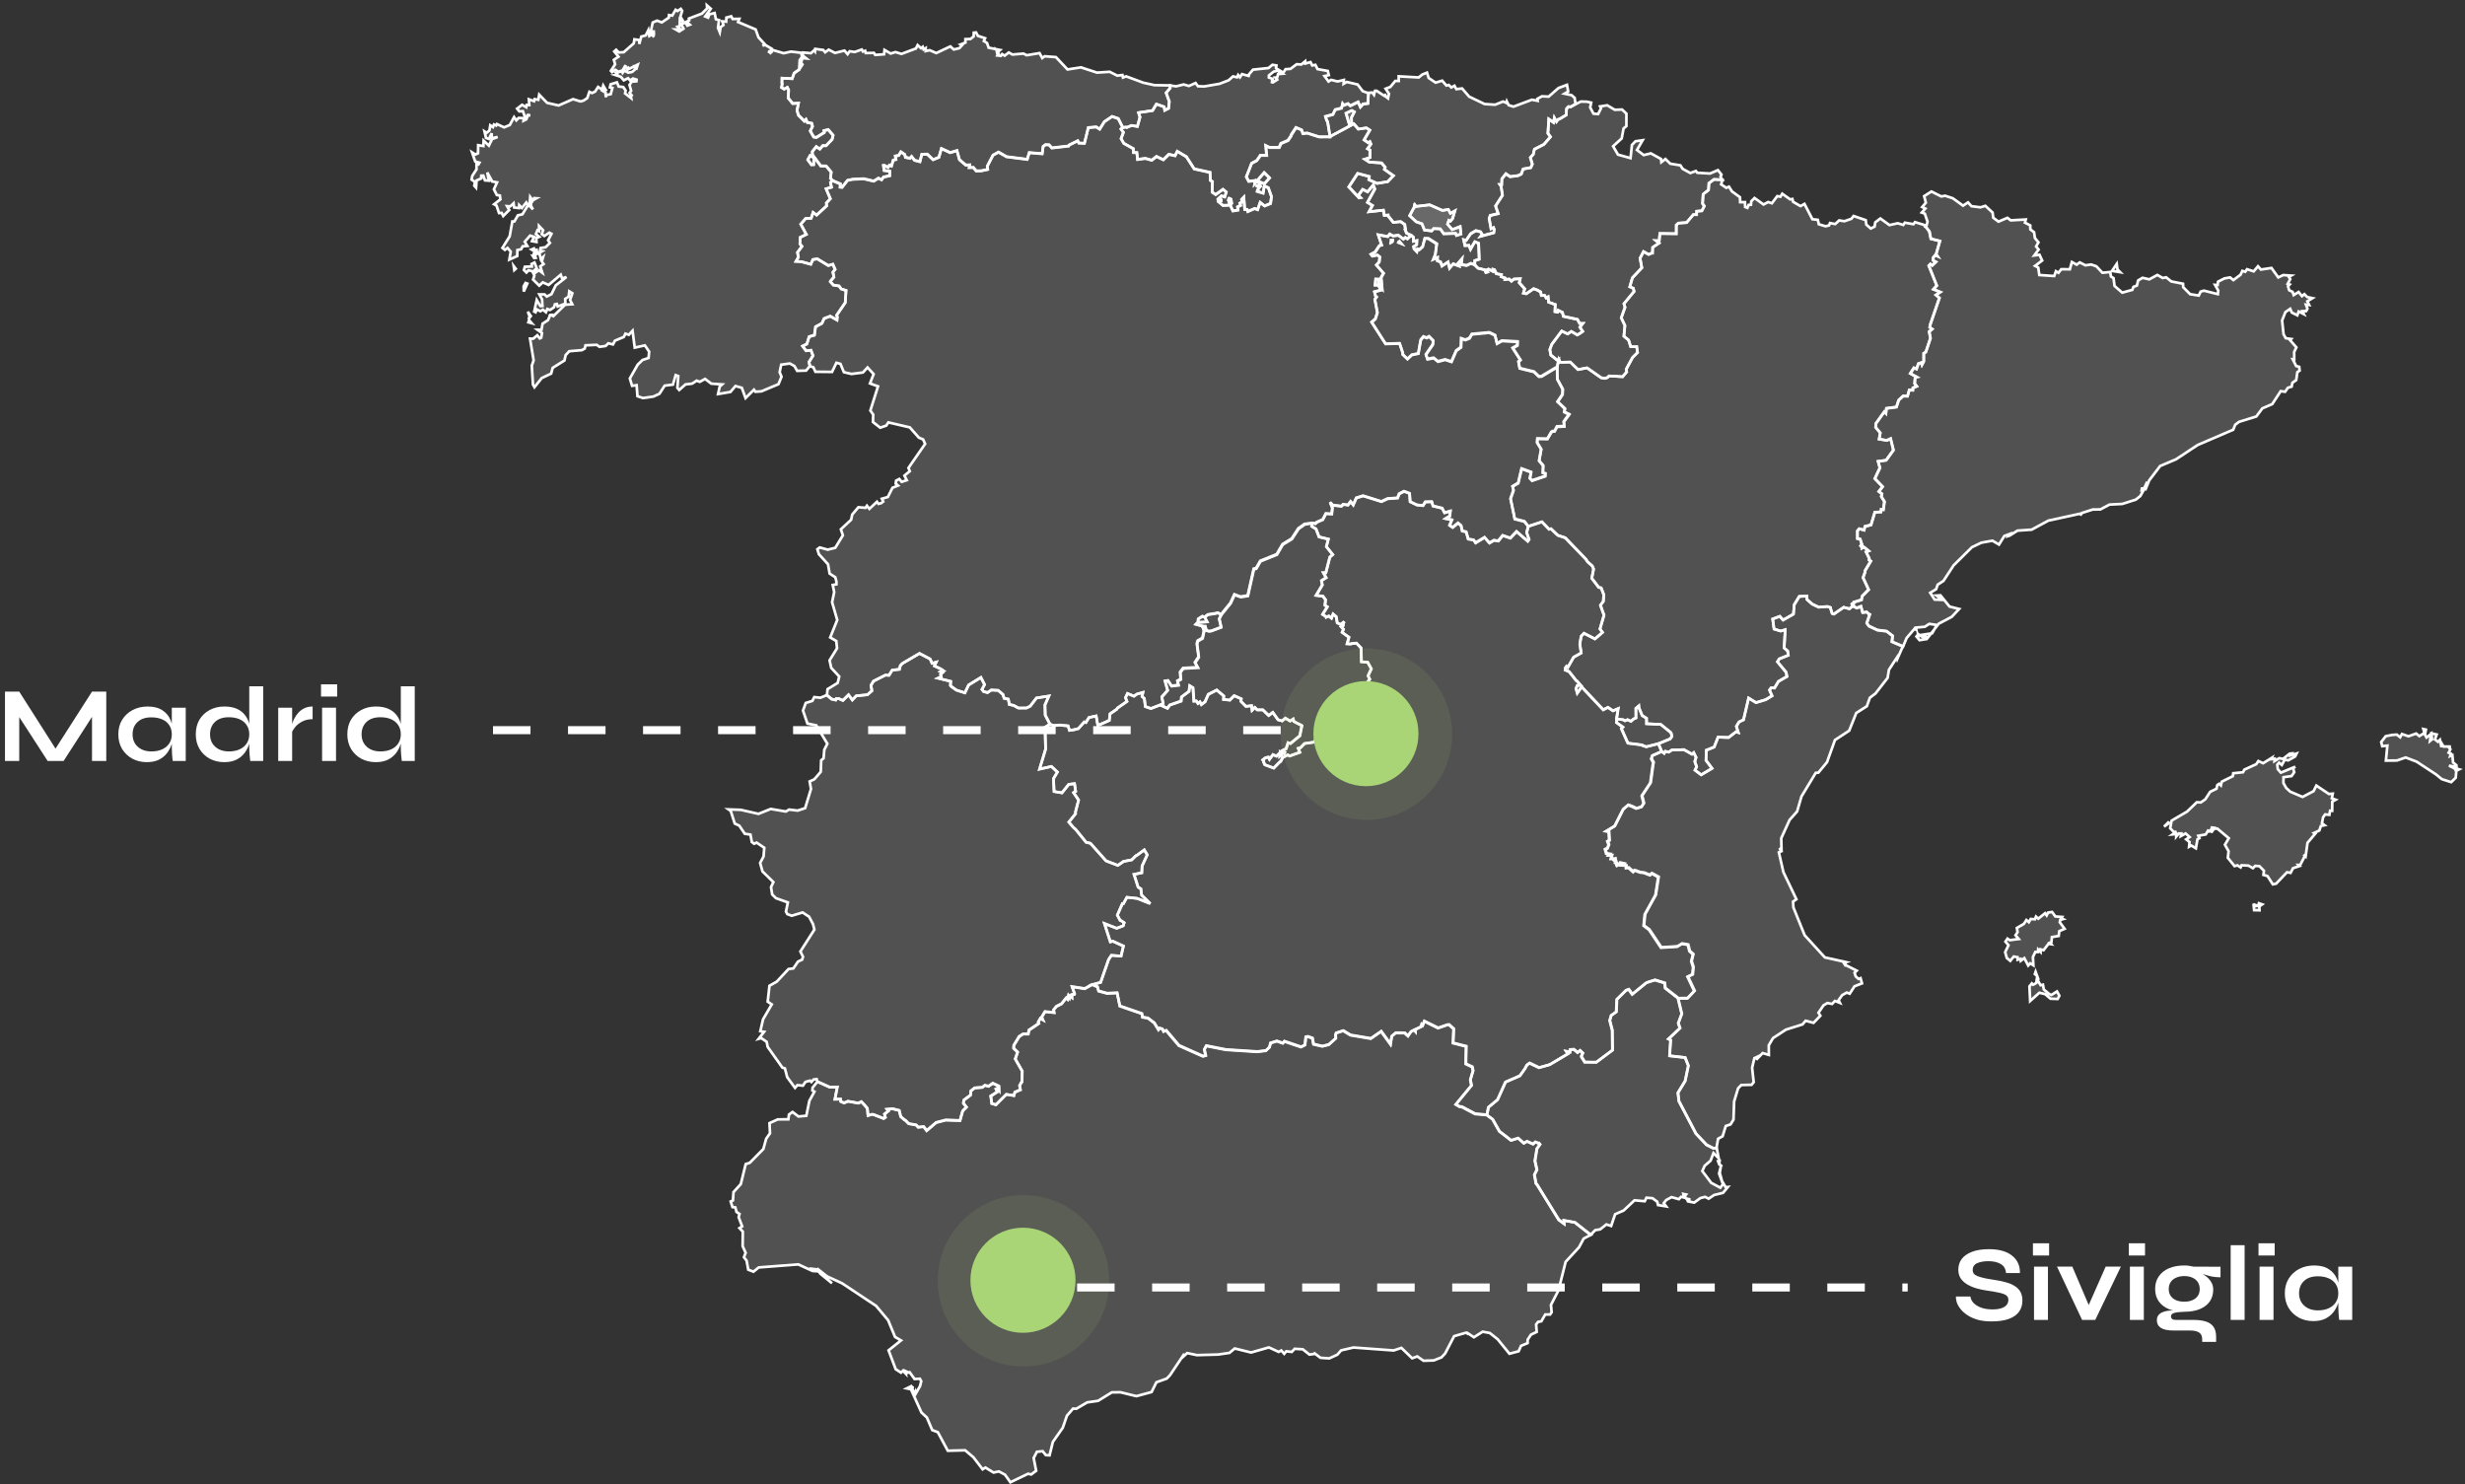 <?xml version="1.0" encoding="UTF-8"?> <svg xmlns="http://www.w3.org/2000/svg" width="460" height="277" viewBox="0 0 460 277" fill="none"><rect x="0" y="0" width="460" height="277" fill="#333333" stroke="none"/><g clip-path="url(#clip0_1800_6360)"><path d="M285.079 249.99L285.069 250.63L283.839 251.14L283.399 252.15L281.679 252.61L279.489 249.91L278.009 248.74L276.679 248.5L275.049 249.54L273.699 248.64L274.049 249L273.609 248.68L271.359 249.33L269.679 252.56L268.999 253.29L267.559 253.86L265.649 253.92L264.479 253.11L263.529 253.46L261.519 251.52L260.069 252L252.579 251.45L250.279 251.98L249.559 252.79L248.059 253.48L246.419 253.37L245.159 252.42L245.269 252.65L244.369 252.77L243.109 251.78L241.609 251.69L241.059 252.27L240.029 252.16L239.649 252.62L239.099 252L238.619 252.27L236.789 251.43L233.469 252.38L230.419 251.63L229.429 252.45L227.319 252.76L223.359 252.87L221.539 252.49L220.959 253.02L220.999 252.63L218.319 256.64L217.719 257.25L215.799 257.94L214.899 259.76L212.059 260.53L209.089 259.8L207.479 259.82L204.919 261.4L202.879 261.69L200.859 262.88L200.249 262.85L199.099 264.18L198.329 266.42L196.479 269.06L195.859 271.57L195.159 271.53L194.579 270.8L193.499 270.91L192.899 272.07L193.359 274.45L192.439 275.14L191.849 275.01L188.549 276.6L187.559 275.19L186.399 274.57L185.409 274.78L183.889 273.85L183.369 274.18L181.649 271.93L180.109 270.63L176.869 270.71L175.009 267.25L173.969 266.86L172.959 264.5L171.959 263.59L169.989 259.24L169.209 259.08L170.249 258.57L169.929 258.9L170.279 259L170.339 258.68L170.219 259.1L170.739 260.1L170.869 259.71L170.949 259.96L171.689 258.66L171.919 257.74L171.669 257.28L170.669 257.33L169.749 256.06L169.139 256.24L169.419 256.06L168.919 255.83L169.009 256.31L168.509 255.78L168.139 256.14L167.149 255.5L165.819 251.98L168.139 250.13L167.029 249.48L165.739 246.36L163.499 243.69L157.129 239.46L154.349 238.18L152.459 236.69L153.059 237.65L155.269 239.46L152.249 236.85L151.599 236.77L151.989 237.19L151.649 237.17L148.959 235.94L141.589 236.51L140.599 237.3L139.629 236.92L139.329 235.26L138.829 234.59L139.149 233.79L138.589 232.54L138.619 229.83L137.999 229.17L138.499 228.85L137.839 227.12L138.009 226.53L137.439 226.15L137.229 225.31L136.689 225.25L136.359 224.2L136.779 224L136.879 222.45L138.239 220.96L139.159 217.22L139.909 216.99L142.449 214.41L142.979 212.49L143.689 211.48L143.599 209.58L145.149 208.88L147.119 208.87L147.229 207.98L147.899 207.5L148.999 208.34L150.469 208.21L151.039 205.42L151.979 203.7L151.599 203.49L151.629 202.98L152.549 201.83L154.869 202.87L156.249 202.83L155.809 205.11L156.859 205.09L156.889 205.52L157.519 205.79L158.239 205.48L160.179 205.83L160.739 205.56L161.429 206.29L161.859 206.81L161.979 208.14L162.639 207.94H162.959L164.899 208.69L165.209 208.48L165.049 207.87L165.779 207.29L165.529 206.97L166.559 206.87L167.799 207.19L168.079 208.34L168.819 208.97L168.949 209.02L169.569 209.65L170.969 209.9L171.339 210.31L172.369 210.21L172.929 210.95L174.699 209.44L176.479 208.98L179.149 209.07L179.639 207.29L180.349 206.57L179.779 205.84L179.859 205.26L181.099 204.33L181.179 203.54L181.889 202.98L183.299 202.88L183.789 202.5L184.479 202.67L185.259 202.11L186.389 202.64L186.429 203.37L186.169 203.01L185.859 203.18L186.119 203.72L184.879 204.51L185.069 205.9L185.839 206.13L187.769 204.2L189.189 204.42L189.379 203.78L190.409 203.34L190.259 202.57L190.609 201.91L190.709 201.86L190.749 199.86L189.449 197.58L189.889 196.3L189.149 195.59L189.179 195.04L190.189 193.38L190.909 192.92H191.869L191.999 192.2L193.849 190.95L193.739 190.69L194.129 190.02L194.599 190.28L194.379 189.78L194.999 188.75L196.699 188.92L196.609 188.41L197.129 187.77L198.099 187.27L198.979 186.17L199.229 186.43L199.379 185.8L199.599 186.18L199.699 185.83L200.029 186.1L200.019 185.57L200.489 185.51L200.529 185.43L200.069 184.09L202.419 184.45L203.819 183.68L204.809 184.11L205.019 184.89L206.589 185.32L208.469 185.24L208.979 187.69L213.079 189.1L213.199 189.77L214.219 189.94L215.399 190.83L216.179 192.1L216.399 191.82L216.919 192L217.119 192.5L217.599 192.32L219.989 195.13L224.479 197.13L224.969 197L224.719 195.87L225.089 195.18L228.729 195.9L234.599 196.28L236.209 196.08L236.879 195.45L237.069 194.66L237.739 194.46L238.239 194.3L239.379 194.69L239.649 194.34L242.769 195.4L243.499 195.02L243.659 193.52L244.039 193.45L244.889 193.76L245.099 194.88L246.739 195.26L247.939 194.96L249.249 193.78L249.209 193.1L249.319 192.79L250.629 192.37L250.779 192.44L251.989 193.18L255.789 193.82L257.719 192.49L259.459 194.88L259.689 193.4L260.439 192.77L262.099 192.78L262.729 193.35L263.269 192.55L263.899 192.21L264.109 192.47V192.13L265.169 191.62L265.279 191.19L265.479 191.36L265.769 190.59L268.349 191.86L270.139 191.24H270.389L271.249 192.02L271.139 194.66L273.579 195.28L273.519 198.56L274.709 199.11L274.869 199.83L274.369 201.51L274.569 202.59L271.659 206.12L272.409 206.56H272.759L275.249 207.88L277.469 208.08L278.579 208.86L279.829 211.09L282.019 212.79L283.329 212.38L284.399 213.32L284.999 212.97L286.109 213.48L286.549 213.09L287.039 213.3L287.209 213.29L287.409 213.55L286.839 214.34L286.469 216.63L286.839 218.28L286.369 219.2L286.669 220.84L286.849 221.03L290.929 227.63L291.909 228.35L291.869 227.73L293.919 228.1L296.879 230.42L295.539 231.12L294.659 232.76L292.169 235.46L290.829 240.79L289.429 243.5L289.559 244.87L289.269 245.29H288.359L287.639 246.55L287.009 246.68L286.659 247.15L286.769 248.54L285.699 249.05L285.079 249.99Z" fill="#CCCCCC" fill-opacity="0.2" stroke="white" stroke-width="0.5"></path><path d="M290.888 67.05L291.168 67.6L293.038 67.57L294.468 68.96L296.168 68.65L298.788 70.481L299.448 70.611L299.968 70.451L300.288 70.15L302.798 70.3L303.558 69.4L303.468 68.91L304.658 66.71L305.588 65.781L305.428 64.68L305.148 64.71L304.308 64.691L303.918 63.471L303.038 62.74L303.228 60.751L302.548 59.31L303.248 57.34L303.048 56.681L304.938 54.391L304.798 53.791L304.138 53.52L304.628 51.84L306.388 49.971L306.058 48.191L306.698 46.95L307.658 47.48L308.228 47.23H308.368L308.408 46.16L309.588 45.37L309.028 44.91L309.628 44.931L309.748 43.571L312.808 43.611L312.818 41.99L313.198 41.641L314.738 41.531L315.998 40.05L316.608 40.06L316.618 39.42L317.588 39.34L318.048 38.45L317.718 38.001L317.828 36.24L318.828 35.45L318.908 34.191L319.848 33.48L321.418 33.55L321.188 34.401L322.148 35.05L322.648 34.831L323.208 35.721L324.698 36.8L324.738 37.73L325.638 37.721L325.668 38.63L326.088 38.791L326.318 38.23L326.748 38.211L326.808 37.56L327.418 36.95L329.098 38.16L329.958 37.7L330.658 37.931L331.658 36.6L332.248 36.711L332.588 36.151L334.078 37.211L334.488 37.13L334.618 37.66L335.998 38.461L336.738 38.05L338.218 40.91L339.228 41.02L339.418 41.85L340.678 42.221L341.328 42.06L341.498 41.62L342.468 41.81L343.208 41.13L344.188 41.281L345.508 40.821L345.898 40.3L348.168 41.081L348.278 41.91L349.108 42.641L349.828 42.281L349.948 41.49L350.898 40.77L352.598 42.001L354.138 41.66L355.178 41.971L355.468 41.55L357.078 41.84L357.358 41.45L359.098 41.98L359.208 42.24L359.428 42.38L360.038 43.2L360.308 44.541L361.988 44.961L361.298 47.41L361.548 47.791L361.118 47.6L360.758 48.05L360.718 48.571L361.248 48.85L360.568 49.511L360.228 49.251L359.928 49.571L361.408 53.27L360.788 53.961L362.068 54.48L361.258 55.031L361.908 55.581L360.228 60.461L360.108 61.06L360.568 61.38L359.998 61.861L360.238 63.09L359.368 65.68L358.978 65.921V67.43L358.648 68.05L358.528 67.66L357.988 67.841L357.638 68.831L357.148 68.621L356.478 69.671L357.688 70.331L357.378 70.4L357.288 71.54L357.688 72.05L356.968 72.361L356.948 72.781L356.288 72.751L355.958 73.9L355.148 73.88L354.318 74.641L353.898 75.93L352.028 76.18L351.938 77.111L351.628 76.82L350.048 79.031L350.008 79.71L350.878 80.76L350.668 81.921L352.088 82.16L352.798 81.831L353.328 83.971L351.968 85.861L350.458 86.07L350.798 87.281L349.858 89.29L351.298 90.8L350.598 91.691L351.168 92.121L351.058 92.641L351.648 93.581L351.438 95.091L351.048 95.04L350.998 95.51L349.858 95.57L349.138 97.941L348.018 98.21L347.848 98.91L346.948 98.65L346.608 99.05L346.618 100.48L347.128 100.57L347.428 101.54L347.088 102L347.458 101.82L347.448 102.27L347.818 102.06L348.708 102.78L348.218 102.97L348.818 104.18L348.768 104.46L349.108 104.68L348.018 106.5L348.048 106.7L347.658 107.77L348.698 110L347.508 111.21L347.368 111.91L345.938 112.35L345.888 112.83L345.498 112.52L345.748 113.09L345.128 113.61L344.068 113.32L342.228 114.59L341.908 114.48L341.588 113.47L341.578 113.36L341.038 113.19L340.498 113.22L339.408 113.31L338.178 112.73L337.208 111.87L337.188 111.25L335.778 111.3L334.838 112.84L334.678 114.61L332.748 115.71L332.138 115.02L330.808 115.52L331.068 117.39L332.308 117.76L333.148 117.51L332.958 120.92L333.608 121.48L333.728 122.28L332.048 122.96L331.698 123.5L333.328 125.45L333.478 126.24L331.888 127.15L331.148 128.38L330.518 128.35L330.218 128.76L330.688 129.84L329.508 130.56L327.708 131.11L326.318 130.27L325.368 134.32L324.538 134.71L324.038 135.53L324.398 136.69L323.958 136.56L322.588 137.62L320.618 137.56L319.888 139.4L318.418 139.99L318.368 141.88L319.488 143.38L317.458 144.58L316.308 143.71L316.608 143.08L316.268 142.1L316.508 141.34L316.068 140.45L315.748 140.73L314.238 139.88L311.968 139.96L311.418 140.34L310.768 140.2L310.548 140.57L310.078 140.24L309.448 138.79L311.668 137.88L311.998 137.41L311.828 136.72L309.918 135.18L307.268 135.05V134.03L306.458 133.53L306.018 132.48L305.848 132.05L305.818 131.73L305.278 132.19L305.288 133.97L304.838 134.17L304.348 134.6L303.728 134.3L303.238 134.5L302.938 134.32L301.658 134.14L301.948 132.24L300.988 132.65L300.038 132.01L299.168 132.46L295.138 128.19L294.328 129.35L294.088 128.48L294.338 127.91L294.948 127.86L294.288 127.1L294.128 127.01L292.798 125.33L292.068 125.04L292.098 124.66L292.318 124.34L292.558 124.56L293.648 122.64L295.058 121.85L294.808 120.17L295.048 118.73L295.578 118.17L297.618 119.22L299.038 118L298.558 117.37L299.308 114.79L298.648 112.95L299.188 112.2L299.258 110.94L298.778 109.7L298.328 109.61L297.028 107.91L297.368 106.19L297.118 105.61L296.258 104.85L295.948 104.36L292.088 100.36L290.688 99.891L289.408 98.671L289.068 98.77L287.738 97.38L285.198 98.231L284.458 97.331L282.688 96.891L281.898 93.111L282.448 91.54L282.278 90.8L283.328 90.191L283.968 87.501L285.728 88.15L285.508 89.29L285.908 89.721L288.358 88.891L288.388 88.4L287.928 88.27L287.978 86.921L287.228 86.031L287.618 83.88L286.858 82.63L286.908 81.91L288.768 81.941L289.508 80.671L289.748 80.531L290.118 80.51L290.548 79.671L291.928 79.591L291.838 78.74L292.838 77.371L291.928 76.93L292.048 76.311L290.678 75.02L291.598 73.65L291.638 72.691L290.638 70.831L290.588 68.531L290.888 67.05Z" fill="#CCCCCC" fill-opacity="0.2" stroke="white" stroke-width="0.5"></path><path d="M182.15 6.059L182.48 6.689L183.83 7.129L183.6 7.659L184.19 8.019L184.49 8.899L186.63 9.329L186.21 9.699L185.99 9.459L186.12 10.089L186.46 9.819L186.14 10.349L186.78 10.429L187.01 10.099L187.48 10.389L188.25 9.799L188.94 10.179L190.99 9.999L191.6 10.309L193.99 9.909L194.5 10.839L194.94 10.499L197.05 10.659L199.21 12.959L201.71 12.569L204.71 13.549L207.09 13.399L208.5 14.119L209.46 13.999L209.56 14.469L210.16 14.249L213.34 15.429L215.42 15.889L218.32 15.939L218.35 16.429L217.6 17.329L218.19 18.959L218.05 20.229L217.34 20.589L217.22 19.929L215.78 19.429L215.07 20.629L212.45 21.019L212.72 21.859L212.24 23.599L211.14 23.409L210.25 23.789L210.11 23.719L209.5 23.799L208.67 22.159L207.52 21.769L206.08 22.739L205.21 24.129L204.54 23.719L203.08 23.849L202.36 26.769L201.32 26.729L201.11 26.309L199.5 27.099L199.42 27.279L196.28 27.639L195.76 27.059L195.08 27.039L194.66 27.349L194.47 28.719L192.06 28.519L191.68 29.769L187.83 29.279L186.32 28.419L185.3 28.989L184.23 31.049L184.31 31.649L183.15 31.899L182.16 31.929L181.62 31.279L180.86 31.299L180.94 30.799L180.22 30.839L179.04 29.829L178.57 28.139L177.31 28.509L175.67 27.759L175.2 29.389L174.12 29.829L173.04 28.809L172.01 28.829L171.66 30.199L170.65 29.939L170.1 29.229L169.8 29.569L168.95 29.389L168.84 28.869L168.1 28.369L167.71 29.029L167.07 29.149L167.18 29.799L166.68 29.909L166.35 31.009L165.97 30.849L165.73 31.269L165.03 30.899L164.85 30.909L164.98 31.839L166.02 31.969L166.01 32.829L164.86 33.069L164.51 33.579L163.92 33.279L163.04 33.829L161.18 33.389L159.1 33.489L158.15 33.689L157.13 34.989L156.77 34.949L156.82 34.349L155.43 33.769L154.97 33.309L155.11 32.149L154.17 31.019L153.15 30.989L151.88 29.269L151.83 30.749L151.42 30.769L150.74 29.839L151.17 29.069L151.61 29.309L151.58 28.329L152.32 27.389L152.99 27.839L153.53 27.209H154.15L155.27 26.049L155.46 25.279L154.55 24.219L153.76 24.409L153.81 24.759L152.34 25.679L151.84 25.599L151.2 24.459L151.62 23.619L151.47 23.039L150.65 22.879L150.4 22.309L150.1 22.639L148.99 21.519L148.73 20.629L149 19.289L147.92 19.349L147.1 18.339L147.16 16.809L146.92 16.299L146.33 16.629L145.84 16.329L145.96 15.649L145.92 15.519L145.93 14.579L147.82 14.679L148.2 13.629L149.13 12.979L149.75 12.029L149.47 11.659L149.78 10.849L150.48 10.909L149.8 10.359L149.86 9.799L151.33 9.929L151.93 9.379L152.09 9.589L152.14 9.129L153.63 9.329L153.98 9.759L154.65 9.269L155.82 9.879L157.59 9.439L158.17 10.109L158.55 9.569L159.51 9.699L160.82 9.239L161.04 9.619L161.45 9.479L161.55 9.899L163.09 9.869L163.33 10.249L164.98 10.129L165.06 9.319L166.21 9.989L167.11 9.719L168.23 10.059L170.92 9.049L171.24 8.419L171.87 8.999L172.19 8.749L172.35 9.219L172.75 8.979L172.74 9.539L173.49 9.369L174.72 9.899L177.35 8.659L177.99 9.239L179.03 8.989L179.54 8.429L179.28 8.289L180.16 7.949V7.299L181.09 7.279L181.69 6.809L181.72 6.099L182.15 6.059Z" fill="#CCCCCC" fill-opacity="0.2" stroke="white" stroke-width="0.5"></path><path d="M251.781 23.151L251.181 21.131L252.271 20.621L252.741 20.881L252.201 21.931L252.231 22.981L251.781 23.151ZM243.561 11.441L243.581 11.861L244.561 11.591L244.871 12.211L245.471 12.101L245.861 12.891L247.781 13.241L247.971 14.021L247.171 14.191L247.921 15.211L248.401 14.901L249.621 15.201L250.781 14.921L250.731 15.641L251.321 15.291L253.361 15.771L254.291 17.001L255.381 17.401L255.271 19.341L254.361 19.461L253.861 20.011L253.441 19.081L251.981 19.781L251.551 19.391L250.801 19.681L250.551 19.381L250.351 20.221L249.161 20.511L248.741 21.401L247.351 21.781L247.571 22.491L247.751 22.771L248.211 25.571L246.201 25.581L243.981 24.871L243.161 24.961L242.931 24.281L241.891 23.841L240.981 25.231L240.961 25.401L240.391 26.241L239.071 26.811L238.741 27.561H236.951L236.241 27.211L236.401 29.031L235.251 29.021L234.531 30.001L233.571 30.511L232.581 33.041L233.031 33.871L234.201 33.741L234.131 34.311L235.911 32.251L236.911 33.241L235.941 34.331L234.731 33.851L235.191 34.691L234.361 34.681L235.061 34.981L234.651 35.531L234.611 35.741L235.711 36.071L235.941 34.721L236.691 35.081L237.271 36.721L237.111 38.001L235.991 38.461L235.171 37.801L234.691 39.151L234.141 38.941L232.861 39.501L232.741 39.121H232.281L232.121 36.821L231.701 37.261L231.841 37.711L231.381 37.941L231.511 38.361L230.951 38.641L231.031 39.231L230.071 39.391L229.591 38.301L228.231 38.371L227.321 37.611L227.281 37.191L227.951 36.581L228.561 36.771L228.841 35.871L228.231 35.361L226.871 36.341L226.201 35.891L226.271 33.911L225.871 33.691L225.811 32.201L222.861 31.551L221.401 29.281L219.701 28.271L219.291 29.091L218.131 28.831L217.101 29.841L215.821 29.231L214.941 29.931L213.731 29.591L212.291 29.791L212.151 28.511L211.521 28.491L211.511 27.781L209.721 26.781L209.211 25.901L209.651 24.721L209.191 24.111L209.531 23.801L210.141 23.721L210.281 23.791L211.171 23.411L212.271 23.601L212.751 21.861L212.481 21.021L215.101 20.631L215.811 19.431L217.251 19.931L217.371 20.591L218.081 20.231L218.221 18.961L217.631 17.331L218.381 16.431L218.351 15.941L219.471 16.111L220.891 15.761L221.871 16.041L223.111 15.491L223.551 16.091L224.711 16.131L227.571 15.641L229.281 14.981L230.101 14.251L230.841 14.431L231.051 13.991L231.391 14.421L231.771 13.831L233.251 14.231L232.891 14.101L233.821 13.001L236.731 12.691L237.451 12.091L238.191 12.211L238.131 12.731L238.761 13.121L237.701 13.361L236.801 14.071L236.791 14.471L237.441 14.701L237.331 15.551L237.581 15.011L237.701 15.281L238.331 14.881L237.981 14.471L238.351 14.431L238.491 13.841L239.221 13.771L238.551 13.421L239.561 13.461L239.901 12.911L240.821 12.851L241.981 11.981L242.831 12.041L243.561 11.441ZM229.311 37.041L229.351 36.991H229.371L229.731 37.171L229.841 37.951L229.501 38.191L229.231 37.371L229.311 37.041ZM227.761 37.161L227.911 37.321L227.881 37.491L227.581 37.611L227.391 37.351L227.351 37.251L227.371 37.161L227.471 37.121L227.761 37.161Z" fill="#CCCCCC" fill-opacity="0.2" stroke="white" stroke-width="0.5"></path><path d="M261.159 45.041L261.489 45.451L260.979 45.251L261.159 45.041ZM259.749 45.181L259.559 45.281L259.589 45.111L259.659 45.001L259.639 44.871L259.629 44.831L259.899 44.801L259.879 45.001L259.749 45.181ZM264.209 38.561L264.289 38.511L266.789 38.221L269.179 39.271L270.279 39.081L270.659 39.811L271.489 39.361L271.069 40.791L270.669 41.261L270.369 41.121L270.129 41.811L270.999 42.851L272.479 42.281L272.629 43.671L271.789 43.941L271.619 43.551L269.409 43.621L268.779 42.711L267.549 42.651L267.169 43.091L265.829 42.941L265.349 41.761L264.279 41.381L263.059 40.241L263.879 38.701L264.039 38.231L264.139 38.401L264.209 38.561ZM227.549 37.151L227.759 37.171L227.849 37.211L227.909 37.321L227.879 37.491L227.579 37.611L227.389 37.351L227.349 37.251L227.369 37.161L227.469 37.121L227.549 37.151ZM229.569 37.091L229.739 37.171L229.849 37.951L229.509 38.191L229.239 37.371L229.359 36.991H229.379L229.569 37.091ZM155.449 33.711L156.839 34.291L156.789 34.891L157.149 34.931L158.169 33.631L159.119 33.431L161.199 33.331L163.059 33.771L163.939 33.221L164.529 33.521L164.879 33.011L166.029 32.771L166.039 31.911L164.999 31.781L164.869 30.851L165.049 30.841L165.749 31.211L165.989 30.791L166.369 30.951L166.699 29.851L167.199 29.741L167.089 29.091L167.729 28.971L168.119 28.311L168.859 28.811L168.969 29.331L169.819 29.511L170.119 29.171L170.669 29.881L171.679 30.141L172.029 28.771L173.059 28.751L174.139 29.771L175.219 29.331L175.689 27.701L177.329 28.451L178.589 28.081L179.059 29.771L180.239 30.781L180.959 30.741L180.879 31.241L181.639 31.221L182.179 31.871L183.169 31.841L184.329 31.591L184.249 30.991L185.319 28.931L186.339 28.361L187.849 29.221L191.699 29.711L192.079 28.461L194.489 28.661L194.679 27.291L195.099 26.981L195.779 27.001L196.299 27.581L199.439 27.221L199.519 27.041L201.129 26.251L201.339 26.671L202.379 26.711L203.099 23.791L204.559 23.661L205.229 24.071L206.099 22.681L207.539 21.711L208.689 22.101L209.519 23.741L209.179 24.051L209.639 24.661L209.199 25.841L209.709 26.721L211.499 27.721L211.509 28.431L212.139 28.451L212.279 29.731L213.719 29.531L214.929 29.871L215.809 29.171L217.089 29.781L218.119 28.771L219.279 29.031L219.689 28.211L221.389 29.221L222.849 31.491L225.799 32.141L225.859 33.631L226.259 33.851L226.189 35.831L226.859 36.281L228.219 35.301L228.829 35.811L228.549 36.711L227.939 36.521L227.269 37.131L227.309 37.551L228.219 38.311L229.579 38.241L230.059 39.331L231.019 39.171L230.939 38.581L231.499 38.301L231.369 37.881L231.829 37.651L231.689 37.201L232.109 36.761L232.269 39.061H232.729L232.849 39.441L234.129 38.881L234.679 39.091L235.159 37.741L235.979 38.401L237.099 37.941L237.269 36.651L236.689 35.011L235.939 34.651L235.709 36.001L234.609 35.671L234.649 35.461L235.059 34.911L234.359 34.611L235.189 34.621L234.729 33.781L235.939 34.261L236.909 33.171L235.909 32.181L234.129 34.241L234.199 33.671L233.029 33.801L232.579 32.971L233.569 30.441L234.529 29.931L235.189 28.951L236.339 28.961L236.179 27.141L236.889 27.491H238.679L239.009 26.741L240.329 26.171L240.899 25.331L240.919 25.161L241.829 23.771L242.869 24.211L243.099 24.891L243.919 24.801L246.139 25.511L248.149 25.501L252.609 23.111L253.459 24.091L254.939 23.871L255.589 24.291L254.529 26.111L255.309 26.641L255.599 26.441L255.799 26.901L255.179 27.761L255.629 28.021L255.609 29.421L254.659 29.711L255.509 30.261L257.779 30.411L258.449 31.211L258.319 31.611L259.999 32.791L258.929 33.901L256.959 34.231L255.419 33.541L255.479 32.941L253.329 32.371L251.679 34.881L253.599 36.931L253.859 36.881L253.439 36.471L254.259 35.351L255.189 35.811L256.239 34.511L256.519 35.281L255.159 37.781L256.079 38.351L255.449 39.521L258.119 39.231L258.299 40.191L258.989 40.141V40.271L259.979 41.501L261.339 41.361L262.099 41.881L262.239 42.751L262.169 42.821L262.459 43.521L263.299 43.901L262.619 44.541L262.249 44.291L261.869 44.591L260.939 43.871L259.939 44.001L259.329 43.651L258.959 44.111L257.179 43.791L257.809 45.701L257.399 45.801L256.619 46.991L255.819 47.421L256.079 47.751L257.029 47.561L257.469 47.911L257.359 48.861L256.839 49.421L258.169 50.961L257.719 51.751L257.899 53.741L257.209 52.791L257.319 52.071L256.709 52.051L256.599 53.171L257.159 53.181L257.739 54.091L256.479 54.421L256.699 55.271L256.859 55.391L256.549 55.841L257.019 58.311L256.629 59.501L255.949 60.081L258.549 64.131L261.169 64.051L261.759 65.831V66.121L262.629 66.961L263.459 66.181L264.659 65.941L265.079 63.571L265.149 63.321L265.629 62.761L266.229 62.991L266.669 62.731L267.439 63.511L267.369 64.241L266.089 66.111L266.389 66.961L267.519 66.741L268.339 67.401L269.669 67.051L270.849 67.441L271.739 65.381L272.629 64.741L272.679 63.111L273.439 63.371L274.199 63.061L274.659 62.301L277.929 62.001L278.979 62.501L279.359 64.051L280.259 63.541L283.179 63.701L283.149 64.391L282.279 64.891L283.719 67.121L283.359 67.431L283.589 68.671L286.259 69.321L286.419 69.481L287.159 70.201L287.659 70.171L290.569 68.431L290.609 70.721L291.619 72.581L291.569 73.551L290.659 74.911L292.019 76.201L291.899 76.821L292.809 77.261L291.809 78.631L291.899 79.481L290.529 79.561L290.099 80.411L289.729 80.431L289.499 80.571L288.759 81.841L286.889 81.811L286.839 82.531L287.589 83.781L287.209 85.931L287.959 86.831L287.909 88.181L288.369 88.311L288.339 88.811L285.889 89.631L285.489 89.201L285.709 88.061L283.939 87.411L283.299 90.101L282.249 90.721L282.429 91.451L281.879 93.021L282.669 96.811L284.439 97.251L285.179 98.151L284.879 99.351L285.319 100.631L285.069 100.961L282.989 99.161L281.829 100.381L280.409 99.891L279.579 100.911L278.769 100.791L277.929 101.291L277.019 100.251L275.339 101.261L274.979 100.731L273.959 100.551L273.579 99.211L272.849 99.051L272.629 98.031L272.079 97.571L271.059 98.381L270.489 98.001L270.909 96.971L269.759 96.741L270.529 96.251L270.629 95.341L269.549 95.651L269.099 94.801L267.399 94.391L267.159 93.601L265.969 93.631L265.529 94.311L264.409 94.201L263.129 93.591L263.019 92.031L261.989 91.651L261.079 92.121L260.789 92.891L258.939 93.021L257.769 93.561L254.359 92.491L253.089 92.881L252.509 94.191L252.019 93.561L251.529 94.211L250.639 94.091L250.309 94.421L248.729 94.251L248.199 93.711L248.619 94.721L248.499 95.871L247.409 95.811L246.819 96.931L245.719 97.411L245.469 97.641L245.409 97.691L245.099 97.591H244.789L243.429 97.771L242.279 98.591L241.049 100.481L239.339 101.531L238.239 103.411L235.179 104.641L234.389 106.021L233.949 106.111L232.829 111.111L231.489 111.321L230.339 110.901L229.609 112.491L227.869 114.631L227.239 114.321L226.829 114.431L225.389 114.661L224.789 115.121L224.369 114.971L223.589 115.481L223.539 116.081L223.159 116.461L224.339 116.781L224.669 117.661L224.369 119.031L223.499 119.531L223.339 120.071L223.659 122.541L222.979 123.571L223.489 124.501L220.769 124.651L220.209 125.381L220.309 126.691L219.709 127.021L219.879 127.781L218.619 128.001L217.939 126.971L217.399 127.061L217.879 128.801L216.799 130.031L217.039 131.261L216.519 131.531L214.789 132.201L213.739 131.841L213.559 130.351L213.129 129.961L213.289 129.201L212.179 129.511L211.619 129.901L210.409 129.401L210.039 130.171L210.309 130.881L208.519 132.131L208.439 132.311L207.159 133.191L207.009 134.421L205.129 135.261L204.869 135.331L204.559 133.591L203.219 133.881L202.649 134.811L202.359 134.701L201.239 135.951L200.439 136.161L199.589 136.281L199.319 135.441L197.949 135.321L197.769 135.281L196.729 135.391L196.129 135.211L195.939 135.131L195.059 133.431L195.009 131.521L195.739 129.881L193.429 130.241L192.259 131.771L191.559 132.111H190.119L189.899 132.041L189.569 131.831L189.159 131.621L188.369 131.451L188.169 130.451L187.389 130.301L187.179 129.591L186.279 128.821L185.009 128.751L184.279 129.231L183.539 129.021L183.249 128.641L183.739 127.741L183.049 126.411L180.759 127.821L180.069 129.281L178.509 128.781L178.229 128.591L177.489 128.061L177.359 127.881L177.419 127.141L175.039 126.551L175.639 126.261L175.539 125.781L175.889 125.501L175.579 125.351L176.069 125.171L175.539 124.801L175.409 124.751L174.389 124.271L174.719 123.561L173.939 123.771L173.579 122.981L171.599 121.941L168.399 123.801L168.019 124.191L167.839 124.901L166.509 125.041L165.889 126.021L165.229 125.981L163.009 127.101L162.549 127.871L162.709 128.911L161.889 129.641L159.799 129.851L159.059 130.611L158.349 129.651L157.299 130.701L156.529 130.361H156.049L155.949 130.621L155.189 130.441L154.319 129.701L154.429 128.601L156.319 127.441L156.609 126.231L155.119 124.631L154.809 123.221L156.199 120.981L156.059 119.611L154.929 118.951L156.239 115.691L155.279 112.381L155.669 110.491L155.399 109.161L156.089 109.031V108.511L155.869 107.711L154.819 107.031L154.519 105.291L152.819 103.421L152.529 102.491L152.979 102.161L154.469 102.571L155.869 102.221L157.289 99.901L156.919 98.771L158.829 96.991L159.039 96.011L160.189 94.651L161.519 94.761L161.779 94.371L162.239 94.951L163.649 93.631L163.929 94.021L164.439 93.891L164.819 93.591L164.569 93.071L165.689 92.741L166.549 91.021L167.579 90.611L167.149 90.251L167.229 89.691L167.819 89.381L168.269 89.911L169.209 89.611L168.779 88.751L169.779 87.921L169.529 87.321L172.639 82.831L172.269 82.001L171.479 81.671L169.779 79.751L165.779 78.821L165.399 79.411L164.259 79.811L162.909 78.751L162.949 77.361L162.419 76.611L163.849 72.091L162.349 71.551L163.029 69.811L161.899 68.571L161.029 69.511L158.889 69.781L157.479 69.451L156.839 67.901L156.089 67.691L155.269 69.401L152.169 69.371L151.779 68.531L151.129 68.331L150.979 67.551L151.709 66.381L151.339 65.371L150.419 65.461L149.769 64.591L150.569 64.201L150.999 62.831L151.969 62.561L152.199 60.981L153.379 60.351L153.789 59.451L154.929 59.011L156.189 59.721L156.249 59.161L156.109 58.861L157.729 56.491L157.879 54.211L156.979 53.931L156.589 53.381L155.519 53.211L154.939 52.561L154.959 52.481L155.619 51.721L155.429 50.801L155.839 50.281L155.419 49.321L154.569 49.561L152.529 48.321L151.699 48.441L151.299 49.321L149.589 48.851L149.089 48.811L148.539 48.781L148.989 47.991L148.819 47.111L149.659 45.981L149.279 45.521L149.319 44.311L150.469 43.751L149.429 41.841L150.339 40.791L151.379 40.721L151.729 39.651L152.399 40.141L154.259 38.421L154.209 37.891L154.949 37.101L154.159 35.241L155.159 34.951L154.979 34.041L155.449 33.711Z" fill="#CCCCCC" fill-opacity="0.2" stroke="white" stroke-width="0.5"></path><path d="M224.818 115.181L225.418 114.721L226.858 114.491L227.268 114.381L227.898 114.691L227.518 115.471L227.878 117.021L226.018 117.721L225.568 117.761L225.118 117.631L224.898 116.841L224.378 116.851L223.198 116.531L223.578 116.151L225.268 116.051L224.818 115.181ZM244.828 97.651H245.138L245.448 97.751L245.508 97.701L245.758 97.471L246.858 96.991L247.448 95.871L248.538 95.931L248.658 94.781L248.238 93.771L248.768 94.311L250.348 94.481L250.678 94.151L251.568 94.271L252.058 93.621L252.548 94.251L253.128 92.941L254.398 92.551L257.808 93.621L258.978 93.081L260.828 92.951L261.118 92.181L262.028 91.711L263.058 92.091L263.168 93.651L264.448 94.261L265.568 94.371L266.008 93.691L267.198 93.661L267.438 94.451L269.138 94.861L269.588 95.711L270.668 95.401L270.568 96.311L269.798 96.801L270.948 97.031L270.528 98.061L271.098 98.441L272.118 97.631L272.668 98.091L272.888 99.111L273.618 99.271L273.998 100.611L275.018 100.791L275.378 101.321L277.058 100.311L277.968 101.351L278.808 100.851L279.618 100.971L280.448 99.951L281.868 100.441L283.028 99.221L285.108 101.021L285.358 100.691L284.918 99.411L285.218 98.211L287.758 97.371L289.088 98.761L289.428 98.661L290.708 99.881L292.108 100.351L295.968 104.361L296.278 104.841L297.148 105.601L297.398 106.191L297.058 107.901L298.358 109.611L298.808 109.701L299.288 110.941L299.218 112.201L298.678 112.951L299.338 114.801L298.588 117.371L299.068 118.011L297.648 119.221L295.608 118.171L295.078 118.731L294.828 120.171L295.078 121.841L293.668 122.631L292.578 124.551L292.348 124.331L292.118 124.651L292.088 125.021L292.818 125.311L294.148 126.991L294.318 127.091L294.978 127.851L294.368 127.901L294.118 128.471L294.358 129.331L295.178 128.171L299.208 132.441L300.078 131.991L301.028 132.631L301.988 132.221L301.688 134.121L301.678 134.811L302.868 135.671L302.588 135.941L303.808 138.661L306.468 139.001L306.518 139.101L307.238 139.331L309.488 138.761L310.118 140.211L308.398 140.961L308.218 141.541L308.608 142.241L308.518 142.671L308.058 146.021L306.458 148.441L306.808 149.841L306.368 150.521L305.408 150.811L304.678 150.461L303.898 150.171L302.968 150.961L301.378 154.101L299.808 155.051L300.288 155.141L300.388 156.781L300.038 156.941L300.278 157.571L300.008 158.271L299.598 158.421L299.828 159.231L300.458 159.321L300.258 159.561H300.858L300.678 160.211H301.288L301.028 160.531L301.408 160.321L301.478 160.261L301.668 160.871L301.278 160.881L301.778 161.061L301.728 161.541L301.608 161.601L302.278 161.111L302.338 161.271L302.398 161.601L302.448 160.951L303.138 161.111L302.848 161.421L303.518 161.471V161.911L303.988 161.871L304.828 162.641L305.058 162.351L305.238 162.401L306.178 162.751H306.338L306.908 162.821L307.068 162.901L307.978 163.251L308.298 162.921L309.538 163.601L309.018 166.951L307.018 170.571L306.808 172.681L307.818 173.431L310.048 176.771L313.058 176.581L313.938 176.041L315.058 176.241L315.358 177.431L316.018 178.021L315.698 179.321L316.048 180.431L315.908 181.791L315.008 182.211L316.258 184.861L314.968 186.231L313.228 186.261L310.788 184.351L310.688 183.401L308.868 182.841L307.498 183.271L307.168 183.431L304.628 185.511L303.978 184.591L303.468 184.771L301.758 186.461L301.648 188.791L300.698 189.461L300.428 190.401L300.898 192.211L300.948 195.931L297.928 198.191L295.768 198.171L295.148 197.171L295.138 197.031L295.398 196.501L294.888 196.001L294.438 196.381L293.718 195.781L293.028 195.841L292.998 196.301L292.328 196.161L292.628 196.621L289.228 198.641L287.238 199.201L285.468 198.351L284.968 198.721L284.608 199.381L283.658 200.721L280.978 201.891L279.498 205.181L277.788 206.601L277.518 208.011L275.298 207.811L272.808 206.491H272.458L271.708 206.051L274.618 202.521L274.418 201.441L274.918 199.761L274.758 199.041L273.568 198.491L273.628 195.211L271.188 194.591L271.298 191.951L270.438 191.171H270.188L268.398 191.791L265.818 190.521L265.528 191.291L265.328 191.121L265.218 191.551L264.158 192.061V192.401L263.948 192.141L263.318 192.481L262.778 193.281L262.148 192.711L260.488 192.701L259.738 193.331L259.508 194.811L257.768 192.421L255.838 193.751L252.038 193.111L250.828 192.371L250.678 192.301L249.368 192.721L249.258 193.031L249.298 193.711L247.988 194.891L246.788 195.191L245.148 194.811L244.938 193.691L244.088 193.381L243.708 193.451L243.548 194.951L242.818 195.331L239.698 194.271L239.428 194.621L238.288 194.231L237.788 194.391L237.118 194.591L236.928 195.381L236.258 196.011L234.648 196.211L228.778 195.831L225.138 195.111L224.768 195.801L225.018 196.931L224.528 197.061L220.038 195.061L217.648 192.251L217.168 192.431L216.918 192.001L216.398 191.891L216.178 192.171L215.398 190.901L214.218 190.011L213.198 189.841L213.078 189.171L208.978 187.761L208.468 185.311L206.588 185.391L205.018 184.961L204.808 184.181L203.818 183.751L205.388 183.321L206.878 179.051L207.408 178.271L209.208 178.411L209.648 176.541L207.668 175.641L207.208 175.761L206.098 172.331L208.388 173.221L209.518 172.791L209.608 172.741L209.778 172.191L209.308 171.861L209.028 171.751L208.508 170.771L209.438 168.651H209.628L210.298 167.441L212.188 167.641L214.648 168.611L213.048 167.051L212.888 165.851L212.388 165.561L211.618 163.161L213.068 162.871L213.128 161.601L214.088 159.521L213.538 158.601L212.208 159.581L211.998 159.671L211.188 160.461L209.638 160.761L209.568 160.831L208.598 161.491L206.408 160.651L203.488 157.371L202.688 157.191L200.728 154.781L200.268 154.371L199.458 153.411L200.708 151.851L200.698 151.521L201.278 149.311L200.338 147.921L200.728 147.691L200.518 146.251L199.438 146.371L198.168 147.961L196.698 147.711L196.588 145.301L197.318 144.081L196.198 143.031L193.988 143.531L195.118 139.801L195.018 135.711L195.928 135.151L196.118 135.231L196.718 135.411L197.758 135.301L197.938 135.341L199.308 135.461L199.578 136.301L200.428 136.181L201.228 135.971L202.348 134.721L202.638 134.831L203.208 133.901L204.548 133.611L204.858 135.351L205.118 135.281L206.998 134.441L207.148 133.211L208.428 132.331L208.508 132.151L210.298 130.901L210.028 130.191L210.398 129.421L211.608 129.921L212.168 129.531L213.278 129.221L213.118 129.981L213.548 130.371L213.728 131.861L214.778 132.221L216.508 131.551L217.838 132.151L218.268 131.551L220.388 130.811L220.458 130.051L221.858 129.001L221.998 127.951L222.598 128.321L222.778 130.821L223.228 130.791L223.538 131.251L223.908 130.961L224.168 131.461L224.848 130.951L225.468 129.551L227.038 128.751L228.348 129.851L228.308 130.501L229.468 130.631L230.288 129.801L231.608 130.391L231.558 130.871L232.488 131.801L233.528 131.671L233.638 132.511L234.148 132.001L234.588 132.451H235.648L236.728 133.501L237.498 132.931L238.478 134.291L239.238 134.511L239.848 134.001L240.728 134.531L241.308 134.161L241.438 134.621L242.928 135.391L242.538 137.291L240.788 138.731L240.348 138.581L239.988 139.701L239.378 139.991L239.518 140.291L239.738 140.361L239.628 140.601L238.998 140.321L239.148 140.821L238.818 141.081L238.868 140.421L238.178 141.091L237.538 140.801L236.878 141.681L236.678 141.271L236.158 141.371L235.618 141.791L235.818 142.071L235.798 142.211L236.008 142.681L237.668 143.311L238.808 142.161L238.988 142.051L239.338 141.351L240.288 140.841L240.628 141.061L242.548 140.371L242.238 139.631L242.648 139.531L243.418 138.731L245.278 138.461L245.668 137.481L246.658 137.751L247.238 137.451L247.288 137.871L247.888 137.541L248.668 137.931L249.258 137.231L249.208 136.521L250.408 136.301L251.228 137.301L251.978 137.491L252.228 137.161L253.928 137.061L254.308 136.271H254.378L254.888 135.951L255.058 136.881L256.138 136.991L257.098 136.631L257.978 135.431L256.828 134.171L257.008 133.411L257.558 133.621L257.088 132.501L257.288 131.151L256.728 129.411L256.368 129.021L255.328 129.791L254.728 130.841L254.108 130.371L254.508 128.101L255.588 126.731L255.278 126.101L255.878 124.791L255.208 123.571L254.038 123.471L253.968 120.901L253.108 120.001L252.208 120.091L252.048 120.161L251.368 120.121L251.708 118.901L250.438 117.991L250.688 117.411L250.248 116.941L250.618 116.741L250.658 116.341L250.818 115.981L250.178 116.531L249.518 116.201L249.328 115.061L248.758 114.571L248.438 115.351L247.958 114.941L247.458 115.161L247.428 115.051L246.788 114.641L247.668 113.221L247.228 112.931L247.328 112.001V111.891L246.848 111.241L245.578 111.091L246.738 109.141L246.578 108.341L247.448 107.781L246.928 106.861L247.398 106.851L248.138 103.961L248.678 103.471L247.498 102.001L247.858 100.591L246.128 100.171L245.558 98.681L244.748 98.201L244.828 97.651Z" fill="#CCCCCC" fill-opacity="0.2" stroke="white" stroke-width="0.5"></path><path d="M395.65 50.788L394.13 50.548L395.01 49.248L395.15 50.278L395.65 50.788ZM426.139 62.358L426.55 63.108L427.56 63.258L427.36 63.478L428.53 64.818L428.12 65.678L428.13 67.098L427.86 67.058L428.49 68.298L429.06 68.448L429.139 69.158L428.72 69.448L428.5 70.928L427.79 71.428L427.65 72.148L426.95 72.358L426.42 73.108L425.61 72.988L424.03 75.408L422.19 76.198L421.05 77.718L417.829 78.718L417.12 79.258L416.74 80.188L410.11 83.038L406.07 85.708L403.11 86.958L401.07 89.638L400.31 91.498L400.69 89.898L400.139 91.108L399.7 91.158L399.66 91.438L400.12 91.298L399.4 92.568L398.56 93.238L396.03 94.038L393.65 94.158L391.96 95.058L390.53 95.078L388.56 95.708L388.18 96.178L388.35 95.818L382.25 97.148L379.13 98.838L376.49 99.018L375.04 99.938L374.79 100.018L375.01 99.648L374.04 100.008L373.04 101.618L371.82 100.898L369.74 101.268L367.98 102.118L364.57 105.498L362.68 108.388L361.59 109.108L361.31 109.938L360.2 110.618L361.03 111.888L362.43 111.938L361.35 111.128L362.11 111.088L363.81 113.188L365.6 113.638L364.23 115.098L361.8 116.378L359.56 119.248L358.21 119.458L357.5 118.608L357.95 118.858L357.91 118.288L358.99 119.008L359.32 118.778L358.81 118.438L360.57 118.168L361.43 116.618L360.03 116.418L359.19 116.958L357.51 117.118L357.6 117.528L357.28 117.318L355.8 119.058L355.13 120.658L353.07 119.778L353.2 118.688L352.08 117.818L350.38 117.608L348.79 116.868L348.38 116.308L348.93 114.678L348.73 114.598L348.65 114.508L348.38 114.238L347.75 114.318H347.6L347.29 113.188L346.52 113.488L345.77 113.138L345.52 112.558L345.91 112.868L345.96 112.388L347.38 111.958L347.53 111.258L348.72 110.048L347.68 107.818L348.07 106.738L348.04 106.538L349.13 104.718L348.8 104.498L348.84 104.228L348.24 103.018L348.74 102.828L347.85 102.108L347.47 102.308L347.48 101.858L347.11 102.048L347.44 101.578L347.14 100.618L346.63 100.518V99.088L346.97 98.688L347.87 98.948L348.04 98.248L349.16 97.978L349.88 95.608L351.02 95.548L351.08 95.078L351.47 95.128L351.68 93.618L351.09 92.678L351.2 92.158L350.63 91.728L351.33 90.828L349.88 89.328L350.83 87.318L350.49 86.118L351.99 85.898L353.35 84.018L352.82 81.868L352.1 82.198L350.68 81.958L350.89 80.798L350.02 79.748L350.06 79.068L351.64 76.858L351.94 77.158L352.03 76.228L353.9 75.978L354.32 74.698L355.15 73.928L355.97 73.958L356.3 72.808L356.96 72.838L356.98 72.418L357.7 72.108L357.31 71.588L357.4 70.448L357.71 70.378L356.5 69.718L357.17 68.668L357.66 68.868L358.01 67.878L358.55 67.698L358.68 68.088L359.01 67.468V65.958L359.389 65.718L360.26 63.128L360.02 61.908L360.59 61.428L360.13 61.108L360.25 60.508L361.93 55.618L361.29 55.068L362.1 54.518L360.82 53.998L361.44 53.308L359.96 49.608L360.25 49.288L360.59 49.548L361.28 48.888L360.75 48.608L360.79 48.078L361.15 47.628L361.579 47.818L361.32 47.438L362.02 44.988L360.34 44.568L360.07 43.228L359.46 42.408L359.25 42.268L359.139 42.018H359.53L359.7 41.378L359.19 39.868L358.62 39.668L359.29 38.918L358.7 38.638L359.389 37.828L359.07 36.598L360.43 35.738L362.27 36.658L362.98 36.528L364.42 36.998L366.329 38.378L367.26 37.768L367.9 38.478L369.59 38.688L370.49 38.408L371.84 39.658L371.97 40.628L372.94 41.358L374.61 40.648L375.23 41.118L378.03 40.958L377.88 41.548L378.87 42.058L378.889 42.808L379.579 43.328L379.74 44.418L380.4 45.228L379.96 45.998L380.43 46.568L379.62 47.668L380.6 47.538L381.09 48.618L379.77 49.618L380.36 49.928L380.56 51.318L383.34 51.508L383.66 50.608L384.139 50.908L384.66 50.238L386.26 50.248L386.639 48.888L387.53 49.388L388.11 48.968L389.17 49.508L390.23 49.358L391.2 49.688L392.34 50.898L393.8 50.758L393.92 51.598L394.41 51.888L394.6 53.358L396.04 54.608L397.92 54.088L398.13 53.528L398.77 53.288L399 52.338L399.829 51.838L401.079 52.128L402.59 51.308L403.59 51.878L404.22 51.748L405.19 52.518L407.38 52.948L407.42 53.598L408.71 54.898L410.32 55.148L410.67 54.408L411.29 54.238L413.88 54.888L413.95 54.208L413.35 53.158L413.84 53.178L413.91 52.568L415.1 51.958L416.16 51.768L416.78 52.268L418.11 51.268L418.45 50.548L418.99 50.718L419.329 50.238L420.57 50.638L421.37 49.688L421.91 50.298L423.889 50.008L425.15 51.768L426.079 51.328L427.56 51.428L427.12 51.678L427.389 52.088L426.91 52.968L427.28 53.088L426.97 53.418L427.18 54.148L427.829 54.468L428.03 55.058L428.95 54.488L429.579 55.258L430.03 54.888L430.56 55.428L431.54 55.638L430.579 56.218L430.92 56.908L430.31 56.838L430.6 57.598L430.36 58.048L429.67 58.058L429.93 58.618L428.97 58.128L428.71 58.838L427.67 58.318L427.38 57.628L426.49 58.238L425.87 59.798L426.139 62.358Z" fill="#CCCCCC" fill-opacity="0.2" stroke="white" stroke-width="0.5"></path><path d="M154.301 129.71L155.171 130.46L155.931 130.63L156.031 130.38L156.521 130.37L157.291 130.71L158.341 129.66L159.051 130.62L159.781 129.85L161.881 129.64L162.701 128.91L162.541 127.87L163.011 127.1L165.221 125.98L165.891 126.02L166.511 125.04L167.841 124.9L168.021 124.19L168.401 123.8L171.591 121.93L173.571 122.97L173.931 123.77L174.711 123.56L174.381 124.27L175.401 124.75L175.521 124.8L176.061 125.17L175.561 125.35L175.881 125.51L175.521 125.79L175.631 126.27L175.031 126.55L177.411 127.15L177.351 127.89L177.471 128.07L178.211 128.6L178.491 128.79L180.051 129.29L180.741 127.84L183.041 126.43L183.731 127.76L183.241 128.66L183.531 129.04L184.261 129.25L184.991 128.77L186.261 128.84L187.161 129.61L187.371 130.32L188.151 130.47L188.351 131.47L189.141 131.64L189.551 131.85L189.881 132.06L190.091 132.13L191.541 132.12L192.241 131.78L193.411 130.25L195.721 129.89L194.991 131.53L195.041 133.44L195.921 135.14L195.011 135.7L195.121 139.79L193.991 143.51L196.201 143.01L197.331 144.05L196.601 145.28L196.711 147.69L198.181 147.94L199.451 146.35L200.521 146.23L200.731 147.66L200.341 147.89L201.281 149.28L200.701 151.49L200.711 151.83L199.461 153.39L200.271 154.35L200.731 154.76L202.691 157.17L203.481 157.35L206.401 160.63L208.601 161.47L209.571 160.82L209.631 160.75L211.191 160.45L211.991 159.66L212.211 159.57L213.531 158.59L214.091 159.51L213.131 161.59L213.071 162.86L211.621 163.16L212.391 165.55L212.891 165.84L213.051 167.05L214.651 168.61L212.191 167.64L210.301 167.44L209.621 168.64H209.441L208.511 170.76L209.031 171.75L209.311 171.86L209.781 172.19L209.611 172.74L209.521 172.79L208.391 173.22L206.101 172.33L207.201 175.75L207.661 175.63L209.641 176.53L209.201 178.4L207.401 178.27L206.881 179.04L205.391 183.31L203.821 183.74L202.421 184.51L200.071 184.15L200.541 185.49L200.501 185.57L200.031 185.63L200.041 186.16L199.711 185.89L199.601 186.24L199.381 185.86L199.231 186.49L198.991 186.23L198.111 187.34L197.141 187.83L196.621 188.47L196.711 188.98L195.011 188.8L194.401 189.83L194.621 190.33L194.151 190.07L193.761 190.74L193.871 191L192.021 192.25L191.891 192.97H190.931L190.211 193.43L189.201 195.08L189.171 195.64L189.911 196.35L189.471 197.63L190.771 199.9L190.731 201.9L190.631 201.96L190.281 202.61L190.431 203.38L189.401 203.82L189.211 204.46L187.801 204.23L185.861 206.17L185.091 205.94L184.901 204.55L186.141 203.76L185.871 203.22L186.181 203.06L186.441 203.42L186.401 202.69L185.271 202.16L184.481 202.72L183.791 202.55L183.301 202.93L181.891 203.03L181.181 203.59L181.101 204.38L179.861 205.31L179.781 205.89L180.351 206.61L179.641 207.34L179.151 209.12L176.491 209.03L174.711 209.49L172.931 211L172.371 210.26L171.341 210.36L170.981 209.95L169.581 209.7L168.961 209.07L168.821 209.02L168.091 208.39L167.811 207.24L166.571 206.92L165.551 207.02L165.791 207.33L165.061 207.92L165.221 208.52L164.901 208.73L162.961 207.98H162.641L161.981 208.18L161.861 206.84L161.431 206.32L160.741 205.59L160.181 205.86L158.241 205.52L157.511 205.82L156.891 205.55L156.861 205.12L155.811 205.13L156.241 202.85L154.871 202.89L152.551 201.85L152.401 201.37L151.841 201.43L151.411 201.9L151.171 201.65L150.301 201.89L149.841 202.59L148.811 202.49L148.361 203L146.901 201L146.471 199.36L146.011 199.23L143.261 195.36L143.061 194.4L142.071 193.72L141.571 193.85L142.591 192.54L141.881 192.43L142.401 190.2L144.021 187.42L143.261 186.91L143.591 183.95L144.951 183.18L147.141 180.83L148.051 180.71L148.911 179.44L149.681 179.08L149.851 178.54L149.361 177.55L151.971 173.47L151.721 172.45L150.991 171.07L149.781 170.27L147.751 170.88L146.921 170.57L146.671 170.1L147.021 168.4L144.801 167.6L144.101 166.91L143.881 165.55L144.321 164.6L142.291 162.61L141.851 161.03L142.491 159.82L142.621 158.2L141.191 157.23L140.741 157.45L140.301 157.13L140.041 155.74L138.981 155.58L137.971 154.08L137.111 153.67L136.361 151.32L135.961 151.04L138.251 151.12L141.541 151.87L143.831 150.95L146.641 151.43L147.261 151.07L148.851 151.26L150.251 150.8L151.341 147.22L151.091 145.82L151.971 145.41L153.161 144.02L153.241 141.88L153.691 141.49L153.821 139.91L154.391 138.78L152.321 135.35L150.681 135.02L149.851 132.6L150.361 131.18L151.601 130.79L151.951 130.08L153.101 130.2L154.301 129.71Z" fill="#CCCCCC" fill-opacity="0.2" stroke="white" stroke-width="0.5"></path><path d="M98.73 59.72L99.23 60.31L98.6 60.14L98.73 59.72ZM98.49 58.16L99.06 58.98L98.61 59.56L98.85 59.09L98.49 58.16ZM98.4 52.92L97.74 54.4L97.72 53.43L98.08 52.8L98.4 52.92ZM95.86 49.64L96.25 50.15L95.97 50.4L95.86 49.64ZM99.65 46.37L99.78 46.72L100.15 46.62L100.27 47.36L99.84 47.44L99.95 48.11L99.68 48.15L99.47 47.82L99.76 47.89L99.52 47.57L99.81 46.95L99.19 46.56L99.65 46.37ZM125.45 2.91L126.08 1.83L126.42 2.06L127.05 1.65L127.3 2.03L126.97 3.11L127.54 4.05L126.87 3.61L126.83 4.86L126.46 4.98L126.98 5.44L126.07 5.48L126.75 5.87L127.55 5.35L127.11 4.43L128 4.26L128.25 4.78L128.73 4.61L128.11 4.05L128.61 3.81L128.56 3.46L130.98 2.54L131.97 1.56L131.92 1L132.64 1.63L131.6 3.07L132.14 3.29L132.37 2.67L133.36 2.43L133.59 3.59L134.18 3.75L133.98 5.19L134.32 6.02L134.49 5.03L135 4.68L134.78 3.98L135.51 4.04L135.55 3.28L136.45 3.04L136.72 3.54L137.97 3.51L137.73 4.11L141.01 5.49L141.54 6.97L142.68 8.2L142.32 8.53L142.8 8.38L143.99 9.08L143.7 9.64L143.32 9.6L143.84 9.82L143.59 10.04L144.23 9.34L146.24 9.93L147.62 9.63L149.5 9.85L149.67 10.59L149.23 11.23L149.14 12.99L148.21 13.64L147.83 14.69L145.94 14.59L145.92 15.52L145.97 15.65L145.85 16.33L146.34 16.63L146.92 16.3L147.17 16.75L147.11 18.28L147.93 19.29L149.01 19.23L148.74 20.57L149 21.46L150.11 22.58L150.41 22.25L150.66 22.82L151.48 22.98L151.63 23.56L151.21 24.4L151.85 25.54L152.35 25.62L153.82 24.7L153.77 24.35L154.56 24.16L155.47 25.22L155.28 25.99L154.16 27.15H153.54L153 27.78L152.33 27.33L151.59 28.27L151.62 29.25L151.18 29.01L150.75 29.78L151.43 30.71L151.84 30.69L151.89 29.21L153.16 30.93L154.18 30.96L155.12 32.09L154.98 33.25L155.44 33.71L154.98 34.02L155.16 34.93L154.16 35.22L154.95 37.08L154.21 37.87L154.26 38.4L152.4 40.12L151.73 39.63L151.38 40.7L150.34 40.77L149.43 41.82L150.47 43.73L149.32 44.29L149.28 45.5L149.66 45.96L148.82 47.09L148.99 47.97L148.54 48.76L149.09 48.79L149.59 48.83L151.3 49.3L151.7 48.42L152.53 48.3L154.57 49.54L155.42 49.3L155.84 50.26L155.43 50.78L155.62 51.7L154.96 52.46L154.94 52.54L155.52 53.19L156.59 53.36L156.98 53.91L157.88 54.19L157.73 56.47L156.11 58.84L156.25 59.14L156.19 59.7L154.93 58.99L153.79 59.43L153.38 60.33L152.2 60.96L151.97 62.54L151 62.81L150.57 64.18L149.77 64.57L150.42 65.44L151.34 65.35L151.71 66.36L150.98 67.53L151.13 68.31L150.43 69.15L148.76 69.2L148.24 68.3L147.4 67.83L145.78 68.05L145.49 69.45L145.84 70.3L145.27 71.69L142.1 73.02L140.97 73.1L140.7 72.72L139.13 74.28L138.43 72.37L137.25 72.03L136.31 73.14L134 73.53L134.3 72.15L134.76 71.73L132.73 71.59L131.58 70.71L130.58 71.25L130.01 71.03L129.16 71.59L127.93 71.73L126.75 72.77L126.41 72.38L126.57 70.18L126.09 70L125.58 71.77L124.04 71.96L123.06 73.48L121.93 74L119.97 74.28L118.96 73.93L118.8 71.88L117.95 71.99L117.54 70.62L119.01 68.04L119.91 67.17L121.03 66.8L121.14 65.62L120.34 64.45L118.45 64.87L118.04 61.72L117.34 62.48L116.71 62.26L116.41 62.88L114.76 63.57L114.39 64.27L113.52 64.06L113.02 64.56L111.88 64.72L111.36 64.35L109.26 64.44L109.12 65.04L108.58 65.34L106.23 65.54L105.56 66.26L105.33 67.27L103.14 68.64L102.85 69.71L101.09 70.55L99.74 72.25L99.46 71.76L99.24 68.24L99.58 67.24L98.91 63.19L99.49 63.21L100.27 62.57L100.72 63.15L101 63.01L101.14 62.14L100.3 61.54L101.05 61.53L101.25 60.4L102.26 59.75L102.69 58.77L103.29 58.74L102.93 58.82L103.26 59L105.45 56.86L106.79 56.77L106.38 55.97L106.81 54.72L106.23 54.36L106.12 55.35L105.47 55.77L105.51 56.64L104.07 57.2L103.92 56.72L103.55 56.79L103.38 57.35L102.63 57.84L102.14 57.65L101.88 58.26L101.31 57.79L100.84 58.08L100.16 57.72L99.95 58.26L99.69 58.14L100.16 55.98L100.84 57.11L101.23 57.1L101.15 55.85L100.65 54.93H101.61L102.04 55.33L102.91 54.89L103.71 53.25L105.7 51.7L104.88 51.95L104.64 51.26L102.38 53.17L101.29 52.69L100.63 53.3L99.48 52.17L99.72 51.42L99.35 50.62L98.63 50.43L98.24 50.85L97.77 50.38L97.94 49.78L99.25 49.73L99.19 49.27L99.74 48.99L100.17 50.05L99.72 50.45L99.8 50.96L100.55 50.42L101.21 50.91L100.82 49.7L101.45 49.27L101.11 48.8L101.35 47.97L100.92 48.34L100.64 47.19L101.19 46.87L100.78 46.78L100.88 46.28L101.82 46.13L102.62 45.33L102.28 44.84L102.91 43.63L102.52 43.42L101.58 44.03L101.1 43.69L101.35 42.96L100.59 42.17L100.6 43.13L100.29 42.97L100.01 43.67L100.64 44.19L100.08 44.42L100.11 45.15L99.28 45L99.65 44.19L98.93 43.96L97.92 45.11L98.4 45.89L97.54 45.96L97.25 46.51L96.55 46.66L96.52 47.78L95.05 48.44L95.31 46.95L94.71 46.27L94.22 46.63L93.76 46.26L95.11 44.1L95.61 41.32H95.99L96.64 40.18L97.49 39.99L98.38 38.52L98.79 38.35L99.45 39.07L99.07 38.36L99.17 37.51L100.1 37L99.68 36.97L99.42 37.43L98.94 36.75L98.84 37.95L98.39 38.14L98.21 37.79L97.4 38.81L96.89 38.28L96.86 38.83L95.94 38.72L95.84 37.94L95.23 38.51L94.62 38.47L95.03 39.18L93.91 40.31L93.62 39.73L93.13 39.76L92.65 38.36L92.21 38.12L93.38 37.2L93.28 36.48L92.71 36.39L92.17 35.32L92.76 34.03L91.86 33.87L90.93 32.18L91.23 33.71L90.5 33.66L90.18 32.76L89.81 32.78L89.79 33.31L88.94 33.67L88.84 35.02L88.51 34.66L88.63 33.94L88 33.51L88.12 32.84L88.92 31.61V30.49L89.29 30.67L89.47 30.35L88.68 30.13L88.09 28.43L88.72 28.83L89.2 28.6L89.23 27.09L90.2 27.25L90.25 26.24L91.23 27.17L91.83 25.96L92.87 25.56L91.77 25.79L91.75 24.87L91.25 25.93L90.69 25.74L90.41 24.52L90.82 24.78L91.33 24.35L91.49 23.38L91.99 23.72L92.18 23.23L92.59 23.42L92.73 23.15L94.07 23.77L95.13 23.33L95.93 21.85L96.35 22.46L96.8 22L97.76 22.06L97.7 22.53L98.21 22.28L98.52 21.53H98.96L98.51 21.44L97.79 22.32L97.97 21.84L97.57 20.74L96.91 20.78L96.5 20.27L97.43 19.56L98.21 20.01L98.29 19.57L98.77 19.6L98.69 18.53L99.67 18.88L99.77 18.5L100.46 18.62L100.62 17.66L102.1 19.19L104.24 19.68L106.94 18.5L108.33 18.93L108.94 18.75L109.59 18.3L109.99 17.13L110.49 17.36L111.06 17.08L111.61 16.22L112.37 16.72L112.57 15.97L113.05 16.79L112.51 16.98L113.03 17.31L113.1 18.16L113.02 17.76L113.97 17.57L114.28 16.4L113.82 16.3L113.96 15.72L115.13 15.37L115.46 16.15L116.31 16.24L116.75 16.9L116.64 17.43L117.79 18.32L117.7 17.79L118.02 17.96L117.49 17.33L117.78 16.95L117.47 15.85L117.88 15.23L118.76 15.17L118.79 14.86L118.14 14.65L117.58 15L117.2 14.59L116.41 14.99L115.84 14.33L114.83 14L115.19 13.93L114.97 13.61L116.06 13.28L116.19 13.59L116.52 13.17L117.23 13.56L117.97 13.42L118.52 12.95L118.43 12.54L118.79 12.75L119.02 12.05L117.12 12.99L117.15 12.63L116.69 12.74L116.74 12.16L116.17 13.14L115.38 13.39L114.83 13.02L114.23 13.46L114 13.22L114.79 12L114.55 11.17L115.42 10.58L114.63 9.6L114.98 9.29L115.47 9.79L116.4 9.74L118.27 8.09L118.39 7.34L119.32 7.48L119.29 8.21L119.68 6.82L120.5 6.61L120.99 5.63L121.17 6.72L121.59 6.49L122.09 6.89L121.52 6.29H122.03L122 5.87L121.44 5.88L121.81 4.2L122.61 3.85L123.5 4.18L124.81 3.29L124.85 2.81L125.45 2.91Z" fill="#CCCCCC" fill-opacity="0.2" stroke="white" stroke-width="0.5"></path><path d="M290.592 68.531L287.682 70.271L287.182 70.301L286.442 69.581L286.282 69.421L283.612 68.771L283.382 67.531L283.742 67.221L282.302 64.991L283.172 64.491L283.202 63.801L280.282 63.641L279.382 64.151L279.002 62.601L277.952 62.101L274.682 62.401L274.222 63.161L273.462 63.471L272.702 63.211L272.652 64.841L271.762 65.481L270.872 67.541L269.692 67.151L268.362 67.501L267.542 66.841L266.412 67.061L266.112 66.211L267.392 64.341L267.462 63.611L266.692 62.831L266.252 63.091L265.652 62.861L265.172 63.421L265.102 63.671L264.692 66.001L263.492 66.241L262.662 67.021L261.792 66.181V65.891L261.202 64.111L258.582 64.191L255.982 60.141L256.662 59.561L257.052 58.371L256.582 55.901L256.892 55.451L256.732 55.331L256.512 54.481L257.772 54.151L257.192 53.241L256.632 53.231L256.742 52.111L257.352 52.131L257.242 52.851L257.932 53.801L257.752 51.811L258.202 51.021L256.872 49.481L257.392 48.921L257.502 47.971L257.062 47.621L256.112 47.811L255.852 47.481L256.652 47.051L257.432 45.861L257.842 45.761L257.212 43.851L258.992 44.171L259.362 43.711L259.972 44.061L260.972 43.931L261.902 44.651L262.282 44.351L262.652 44.601L263.332 43.961L263.742 44.291L263.762 45.051L264.392 44.931L264.352 45.701L263.792 46.051L263.872 46.451L264.392 46.981L264.502 46.501L264.832 46.641L265.462 46.081L265.872 44.531L266.532 44.541L268.102 45.531L267.832 47.541L267.472 48.411L268.242 48.081L268.212 48.681L268.812 48.921L269.082 49.661L270.212 48.931L270.492 50.061L271.172 49.271L272.222 49.651L272.042 49.211L272.802 48.331L272.672 49.411L273.692 49.561L274.462 49.181L275.202 49.441L275.802 50.051L277.082 50.361L277.272 50.851L277.642 50.761L277.542 50.341L277.772 50.231L278.572 50.641L278.592 50.261L278.872 50.341L279.062 50.701L279.232 51.091L280.172 51.261L280.112 51.641L280.862 51.891L280.822 52.171L281.622 52.091L282.042 52.481L282.502 52.091L283.672 52.031L283.502 52.781L284.512 53.911L284.272 54.711L284.802 54.831L286.182 53.891L286.792 54.111L287.492 54.491L287.622 55.151L288.242 55.141L288.532 55.621L288.882 55.411L288.992 56.401L290.232 56.841L290.172 58.171L290.662 58.261L290.752 57.921L291.572 58.311L291.732 59.041L294.372 59.621L294.772 60.371L295.372 60.361L294.822 61.071L295.352 61.851L294.782 62.251L294.332 62.511L293.222 61.861L292.542 62.321L291.422 61.791L289.572 64.271L289.202 65.241L289.392 66.271L290.622 67.251L290.862 67.081L290.592 68.531ZM259.532 45.251L259.582 45.111L259.652 45.001L259.632 44.871L259.622 44.831L259.892 44.801L259.872 45.001L259.742 45.161L259.552 45.261L259.532 45.251ZM260.992 45.211L261.162 45.051L261.492 45.461L260.982 45.261V45.211H260.992Z" fill="#CCCCCC" fill-opacity="0.2" stroke="white" stroke-width="0.5"></path><path d="M224.821 115.178L225.271 116.038L223.581 116.138L223.631 115.538L224.411 115.028L224.821 115.178ZM244.831 97.648L244.791 98.228L245.601 98.708L246.171 100.198L247.901 100.618L247.541 102.028L248.721 103.498L248.181 103.988L247.441 106.878L246.971 106.888L247.491 107.808L246.621 108.368L246.781 109.168L245.621 111.118L246.891 111.268L247.371 111.918V112.028L247.271 112.958L247.711 113.248L246.831 114.668L247.471 115.078L247.501 115.188L248.001 114.968L248.481 115.378L248.801 114.598L249.371 115.088L249.561 116.228L250.221 116.558L250.861 116.008L250.701 116.368L250.661 116.768L250.291 116.968L250.731 117.438L250.481 118.018L251.751 118.928L251.411 120.148L252.091 120.188L252.251 120.118L253.151 120.028L254.011 120.928L254.081 123.498L255.251 123.598L255.921 124.818L255.321 126.128L255.631 126.758L254.551 128.128L254.151 130.398L254.771 130.868L255.371 129.818L256.411 129.048L256.771 129.438L257.331 131.178L257.131 132.528L257.601 133.648L257.051 133.438L256.871 134.198L258.021 135.458L257.141 136.658L256.181 137.018L255.101 136.908L254.931 135.978L254.421 136.298H254.351L253.971 137.088L252.271 137.188L252.021 137.518L251.271 137.328L250.451 136.328L249.251 136.548L249.301 137.258L248.711 137.958L247.931 137.568L247.331 137.898L247.281 137.478L246.701 137.778L245.711 137.508L245.321 138.488L243.461 138.758L242.691 139.558L242.281 139.658L242.591 140.398L240.671 141.088L240.331 140.868L239.381 141.378L239.031 142.078L238.851 142.188L237.711 143.338L236.051 142.708L235.841 142.238L235.861 142.098L235.661 141.818L236.201 141.398L236.721 141.298L236.921 141.708L237.581 140.828L238.221 141.118L238.911 140.448L238.861 141.108L239.191 140.848L239.041 140.348L239.671 140.628L239.781 140.388L239.561 140.318L239.421 140.018L240.031 139.728L240.391 138.608L240.831 138.758L242.581 137.318L242.971 135.418L241.481 134.648L241.351 134.188L240.771 134.558L239.891 134.028L239.281 134.538L238.521 134.318L237.541 132.958L236.771 133.528L235.691 132.478H234.631L234.191 132.028L233.681 132.538L233.571 131.698L232.531 131.828L231.601 130.898L231.651 130.418L230.331 129.828L229.511 130.658L228.351 130.528L228.391 129.878L227.081 128.778L225.511 129.578L224.891 130.978L224.211 131.488L223.951 130.988L223.581 131.278L223.271 130.818L222.821 130.848L222.641 128.348L222.041 127.978L221.901 129.028L220.501 130.078L220.431 130.838L218.311 131.578L217.881 132.178L216.551 131.578L217.071 131.308L216.831 130.078L217.911 128.848L217.431 127.108L217.971 127.018L218.651 128.048L219.941 127.898L219.771 127.138L220.371 126.808L220.271 125.498L220.831 124.768L223.551 124.618L223.041 123.688L223.721 122.658L223.401 120.188L223.561 119.648L224.431 119.148L224.731 117.778L224.401 116.898L224.921 116.888L225.141 117.678L225.591 117.808L226.041 117.768L227.901 117.068L227.541 115.518L227.921 114.738L229.661 112.598L230.391 111.008L231.541 111.428L232.881 111.218L234.001 106.218L234.441 106.128L235.231 104.748L238.291 103.518L239.391 101.638L241.101 100.588L242.331 98.698L243.481 97.878L244.831 97.648Z" fill="#CCCCCC" fill-opacity="0.2" stroke="white" stroke-width="0.5"></path><path d="M321.131 217.691L320.931 218.871L321.501 220.921L320.801 218.991L321.131 217.691ZM320.901 216.621L320.841 217.221L321.361 217.681L320.821 217.271L320.611 216.671L320.901 216.621ZM277.461 208.061L277.731 206.651L279.441 205.231L280.921 201.941L283.601 200.771L284.551 199.431L284.911 198.771L285.411 198.401L287.181 199.251L289.171 198.691L292.571 196.671L292.271 196.211L292.941 196.351L292.971 195.891L293.661 195.831L294.381 196.431L294.831 196.051L295.341 196.551L295.081 197.081L295.091 197.221L295.711 198.221L297.871 198.241L300.891 195.981L300.841 192.261L300.371 190.451L300.641 189.511L301.591 188.841L301.701 186.511L303.411 184.821L303.921 184.641L304.571 185.561L307.111 183.481L307.441 183.321L308.811 182.891L310.631 183.451L310.731 184.401L313.171 186.311L313.861 189.161L313.211 190.911L313.531 191.831L311.381 193.861L311.781 194.071L311.591 197.001L314.491 197.331L315.091 198.851L314.491 201.701L313.151 203.901L313.321 205.451L316.511 211.521L318.481 213.611L319.781 214.271L320.351 214.191L320.731 216.141L319.751 215.171L319.221 216.581L318.111 217.541L317.671 218.521L319.331 220.721L321.031 221.631L321.621 220.841L322.041 221.541L322.441 221.501L321.541 222.591L319.881 222.991L318.861 223.681L318.181 223.341L317.311 223.571L316.161 224.411L314.991 224.181L314.871 223.911L315.441 223.831L314.641 223.641L314.381 223.221L314.641 222.901L314.121 222.791L314.261 223.471L313.711 223.331L313.301 223.771L311.931 223.391L310.941 223.931L310.481 224.501L310.921 225.111L309.411 224.871L309.261 224.241L308.381 223.591L307.241 223.501L306.931 224.151L305.021 223.981L303.001 225.881L301.401 226.581L300.661 228.771L299.771 228.481L298.611 229.401L297.691 229.551L296.821 230.431L293.861 228.111L291.811 227.741L291.851 228.361L290.871 227.641L286.791 221.041L286.611 220.851L286.311 219.211L286.781 218.291L286.411 216.641L286.781 214.351L287.351 213.561L287.151 213.301L286.981 213.311L286.491 213.101L286.051 213.491L284.941 212.981L284.341 213.331L283.271 212.391L281.961 212.801L279.771 211.101L278.521 208.871L277.461 208.061Z" fill="#CCCCCC" fill-opacity="0.2" stroke="white" stroke-width="0.5"></path><path d="M296.119 18.979L296.929 19.159L296.749 20.049L297.359 21.209L298.229 21.289L298.769 20.209L298.599 19.859L299.929 19.649L301.339 20.489L302.699 20.439L303.509 21.209V23.539L302.979 23.969L302.629 25.829L301.029 27.289L301.929 28.849L304.279 29.509L304.539 27.049L305.209 26.359L306.539 26.169L305.479 27.989L306.739 28.939L308.069 28.619L309.959 29.659L310.029 30.259L310.789 29.669L311.699 30.549L313.579 30.849L313.999 31.499L315.439 32.289L316.469 31.909L316.739 32.239L319.109 32.379L320.589 31.749L321.249 32.589L321.069 32.989L321.419 33.549L319.849 33.479L318.909 34.189L318.829 35.449L317.829 36.239L317.719 37.999L318.049 38.449L317.589 39.339L316.619 39.419L316.609 40.059L315.999 40.049L314.739 41.529L313.199 41.639L312.819 41.989L312.809 43.609L309.749 43.569L309.629 44.929L309.029 44.909L309.589 45.369L308.409 46.159L308.369 47.229H308.229L307.659 47.479L306.699 46.949L306.059 48.189L306.389 49.969L304.629 51.839L304.139 53.519L304.799 53.789L304.939 54.389L303.049 56.679L303.249 57.339L302.549 59.309L303.229 60.749L303.039 62.739L303.919 63.469L304.309 64.689L305.149 64.709L305.429 64.679L305.589 65.779L304.659 66.709L303.469 68.909L303.559 69.399L302.799 70.299L300.289 70.149L299.969 70.449L299.449 70.609L298.789 70.479L296.169 68.649L294.469 68.959L293.039 67.569L291.169 67.599L290.889 67.049L290.649 67.229L289.419 66.239L289.229 65.219L289.589 64.239L291.449 61.769L292.559 62.299L293.239 61.839L294.349 62.489L294.799 62.229L295.369 61.829L294.839 61.049L295.389 60.339H294.789L294.379 59.589L291.739 59.009L291.579 58.279L290.759 57.889L290.669 58.219L290.179 58.129L290.239 56.809L288.999 56.369L288.899 55.379L288.549 55.589L288.259 55.119L287.649 55.129L287.509 54.459L286.809 54.079L286.209 53.859L284.829 54.799L284.299 54.679L284.549 53.879L283.529 52.749L283.699 51.999L282.529 52.059L282.069 52.449L281.649 52.059L280.849 52.149L280.879 51.869L280.139 51.609L280.199 51.229L279.249 51.059L279.079 50.679L278.899 50.319L278.609 50.239L278.589 50.619L277.789 50.209L277.549 50.319L277.659 50.739L277.289 50.829L277.099 50.349L275.819 50.039L275.219 49.429L275.199 48.659L276.029 48.399L275.919 45.429L275.209 45.139L274.409 46.539L274.119 45.819L273.369 45.849L273.129 44.769L273.589 44.889L274.429 43.649L275.409 43.069L276.279 43.289L276.579 43.779L276.329 44.109L278.749 43.459L278.839 42.869L278.719 42.509L278.249 42.709L277.899 40.819L278.089 40.239L279.579 39.889L279.089 38.469L280.379 36.469L280.119 34.789L279.899 34.469L280.219 34.479L280.259 33.409L280.999 32.459L281.799 32.989L283.249 32.809L283.879 32.509L284.229 31.559L285.639 31.309L285.939 30.659L285.569 29.429L286.119 28.819L286.189 28.479L286.339 27.869L288.109 26.959L289.329 25.549L288.849 24.899L289.019 22.239L289.889 22.859L290.049 21.989L290.449 22.719L290.769 22.289L290.999 22.239L292.279 21.459L292.329 20.319L292.629 19.979L292.689 19.909L293.099 19.949L293.999 19.449L295.019 18.949L296.119 18.979Z" fill="#CCCCCC" fill-opacity="0.2" stroke="white" stroke-width="0.5"></path><path d="M380.331 183.061L380.811 183.851L381.241 183.751L381.401 184.641L382.431 185.501L382.801 185.671L383.861 185.011L384.301 185.811L383.981 186.411L382.651 186.361L381.641 185.501L380.571 185.251L378.851 186.781L378.721 184.061L379.161 183.511L379.411 183.751L379.991 183.441L380.171 182.221L380.331 183.061ZM379.871 181.341L380.151 182.111L379.731 181.761L379.871 181.341ZM382.951 170.181L383.551 171.011L384.821 171.111L384.651 171.381L384.971 171.511L384.471 171.651L384.381 172.091L385.281 173.321L384.291 173.751L384.181 174.651L382.911 174.861L382.821 175.821L382.521 175.921L382.761 176.191L382.261 176.131L381.351 177.311L380.811 177.151L380.801 177.641L380.341 177.191L380.301 177.651L379.821 177.631L379.371 178.571L379.451 180.131L378.861 179.761L378.491 180.171L377.761 178.791L377.101 179.291L377.051 178.931L376.511 179.091V178.621L375.791 178.491L375.141 179.301L374.491 178.761L374.191 177.671L374.811 176.381L374.241 175.711L374.621 175.151L375.051 175.441L376.721 175.221L376.121 174.521L376.501 173.941L376.371 173.161L377.681 172.401L378.151 171.681L378.611 172.081L378.961 171.481L379.741 171.541L379.941 171.041L380.371 171.431L381.641 170.411L381.931 170.821L382.201 170.291L382.951 170.181ZM421.541 168.551L422.151 168.761L421.621 169.141L421.651 169.861L420.651 169.841L420.531 168.641L420.931 169.281L420.871 168.871L421.431 169.081L421.541 168.551ZM404.591 153.721L403.841 154.251L404.781 153.321L404.591 153.721ZM428.571 140.611L428.301 141.161L427.011 141.891L426.371 141.761L425.811 142.751L425.301 142.321L424.971 142.691L425.061 143.521L425.641 144.181L428.321 143.071L427.921 143.381L428.131 144.101L427.631 144.821L426.131 145.031L426.111 146.101L426.631 147.031L427.391 147.731L429.691 148.711L431.741 147.631L432.261 146.591L434.601 148.161L435.321 148.101L435.151 148.971L435.861 149.231L435.231 149.581L435.211 151.301L434.821 151.281L434.691 152.051L433.901 151.971L433.521 152.501L433.301 153.621L433.791 153.991L433.101 154.131L432.811 154.981L431.831 155.431L432.051 155.571L430.611 157.271L430.261 159.791L429.921 159.441L430.091 159.771L429.251 161.401H428.941L429.141 161.601L427.901 162.011L427.451 162.881L426.781 162.761L424.751 164.901L424.141 165.021L423.141 163.471L422.391 163.261L422.481 162.481L421.641 161.631L420.861 161.571L420.421 162.011L419.611 161.531L418.311 161.461L418.131 161.851L417.531 161.471L417.001 161.621L415.741 160.071L415.881 158.841L415.201 157.631L415.921 156.411L413.781 154.621L412.811 154.671L413.061 154.451L412.771 154.411L412.521 155.061L412.971 154.911L412.761 155.211L412.051 154.981L411.621 155.711L410.231 155.961L410.441 156.401L410.071 156.621L409.781 158.291L408.901 157.771L408.511 158.001L408.591 157.121L407.971 156.621L408.611 156.201L407.861 155.531L406.971 156.021L407.061 155.521H406.601L406.111 156.111L406.121 155.641L405.431 155.701L406.161 155.191L405.681 155.271L404.981 154.551L405.251 153.131L408.131 151.451L409.951 149.701L410.691 149.741L411.531 149.161L412.441 147.761L413.621 147.181L413.781 146.491L414.121 146.261L414.441 146.561L414.611 145.861L416.671 144.841L416.751 144.291L418.581 144.101L418.821 143.621L421.041 142.601L421.441 142.011L422.331 142.421L423.961 141.401L423.851 141.671L424.471 141.571L424.441 142.031L425.331 141.481L426.051 141.611L427.291 140.631L427.701 140.591L427.521 140.931L428.571 140.611ZM454.581 144.501L450.991 142.141L448.931 141.351L447.301 141.911L445.241 141.931L445.511 139.131L444.551 139.241L444.361 138.471L445.211 137.371L446.421 137.141L447.271 137.081L447.901 137.571L448.231 136.971L449.451 137.391L450.891 136.881L451.471 137.361L452.431 136.771L452.231 136.051L452.701 136.161L452.531 137.091L452.831 137.621L453.641 136.961L453.471 138.271L453.841 137.971L453.741 136.841L454.711 137.061L454.391 137.981L454.961 138.421L455.321 138.061L455.601 139.441L455.651 138.741L455.991 139.311H457.351L456.961 139.451L457.271 139.831L456.951 140.461L457.351 140.631L457.231 141.091L457.641 140.921L457.781 142.291L458.391 142.781L458.451 143.421L458.911 143.561L458.451 143.781L458.061 143.051L457.011 142.871L458.071 143.391L458.371 143.961L458.271 145.131L457.421 145.951L455.671 145.391L454.581 144.501Z" fill="#CCCCCC" fill-opacity="0.2" stroke="white" stroke-width="0.5"></path><path d="M265.392 13.921L266.292 13.551L266.612 14.551L267.902 15.421L269.132 15.051L269.912 15.961L270.362 15.851L270.832 16.321L271.422 16.001L271.772 16.631L272.852 16.511L274.162 18.031L277.042 19.411L279.002 19.541L280.492 18.941L281.092 19.201L281.182 18.911L281.532 19.621L282.432 19.901L285.872 18.611L286.942 18.811L286.892 18.441L287.752 17.971L288.992 18.031L290.832 16.431L292.412 15.831L292.642 17.061L291.952 17.481L293.282 17.761L293.852 18.261L294.012 19.421L293.112 19.921L292.702 19.881L292.642 19.941L292.342 20.281L292.292 21.431L291.012 22.211L290.782 22.261L290.462 22.681L290.062 21.961L289.902 22.821L289.032 22.211L288.862 24.871L289.342 25.521L288.122 26.921L286.352 27.831L286.212 28.441L286.142 28.781L285.592 29.381L285.962 30.611L285.672 31.261L284.252 31.511L283.902 32.451L283.272 32.751L281.822 32.931L281.022 32.401L280.272 33.351L280.232 34.421L279.902 34.411L280.122 34.731L280.382 36.411L279.092 38.411L279.582 39.831L278.092 40.181L277.902 40.761L278.242 42.661L278.712 42.451L278.842 42.811L278.752 43.401L276.332 44.051L276.592 43.721L276.282 43.231L275.422 43.011L274.442 43.591L273.602 44.841L273.142 44.711L273.382 45.801L274.132 45.771L274.422 46.491L275.222 45.091L275.932 45.371L276.042 48.351L275.212 48.611L275.232 49.371L274.492 49.111L273.722 49.491L272.702 49.341L272.832 48.261L272.072 49.141L272.252 49.581L271.202 49.201L270.522 49.991L270.242 48.861L269.112 49.591L268.842 48.851L268.242 48.611L268.272 48.011L267.502 48.341L267.862 47.471L268.132 45.461L266.562 44.471L265.902 44.461L265.492 46.011L264.862 46.571L264.532 46.431L264.422 46.911L263.902 46.381L263.822 45.981L264.382 45.631L264.422 44.861L263.792 44.981L263.772 44.221L263.362 43.891L262.522 43.511L262.232 42.811L262.302 42.741L262.162 41.871L261.402 41.351L260.042 41.491L259.052 40.261V40.131L258.362 40.181L258.182 39.221L255.512 39.511L256.142 38.341L255.222 37.771L256.582 35.271L256.302 34.501L255.252 35.801L254.322 35.341L253.502 36.461L253.922 36.871L253.662 36.921L251.742 34.871L253.392 32.361L255.542 32.931L255.482 33.531L257.022 34.221L258.992 33.891L260.062 32.781L258.382 31.601L258.512 31.201L257.842 30.401L255.572 30.251L254.722 29.701L255.672 29.411L255.692 28.011L255.242 27.751L255.862 26.891L255.662 26.431L255.372 26.631L254.592 26.101L255.652 24.281L255.002 23.861L253.522 24.081L252.672 23.101L248.212 25.491L247.752 22.691L247.572 22.411L247.352 21.701L248.742 21.321L249.162 20.431L250.352 20.141L250.552 19.301L250.802 19.601L251.552 19.311L251.982 19.701L253.442 19.001L253.862 19.931L254.362 19.381L255.272 19.261L255.382 17.321L256.082 17.261L256.402 17.691L256.592 16.951H256.912L258.292 17.861L258.682 17.581L258.382 17.851L259.022 18.351L259.192 17.501L258.572 16.551L259.452 16.221L260.382 15.101L261.022 15.111L261.012 14.241L264.752 14.451L265.392 13.921ZM251.782 23.151L251.182 21.131L252.272 20.621L252.742 20.881L252.202 21.931L252.232 22.981L251.782 23.151ZM263.962 38.181L264.032 38.201L264.132 38.371L264.292 38.511L266.792 38.221L269.182 39.271L270.282 39.081L270.662 39.811L271.492 39.361L271.072 40.791L270.672 41.261L270.372 41.121L270.132 41.811L271.002 42.851L272.482 42.281L272.632 43.671L271.792 43.941L271.622 43.551L269.412 43.621L268.782 42.711L267.552 42.651L267.172 43.091L265.832 42.941L265.352 41.761L264.282 41.381L263.062 40.241L263.882 38.701L263.962 38.181Z" fill="#CCCCCC" fill-opacity="0.2" stroke="white" stroke-width="0.5"></path><path d="M301.66 134.138L302.94 134.318L303.25 134.498L303.73 134.298L304.35 134.598L304.84 134.168L305.29 133.968L305.28 132.188L305.82 131.728L305.85 132.048L306.02 132.478L306.45 133.528L307.26 134.028L307.27 135.048L309.91 135.178L311.83 136.718L312 137.408L311.67 137.878L309.45 138.788L307.2 139.358L306.48 139.128L306.43 139.028L303.77 138.688L302.55 135.968L302.83 135.698L301.64 134.838L301.66 134.138ZM310.08 140.238L310.56 140.568L310.77 140.198L311.42 140.348L311.97 139.958L314.24 139.888L315.75 140.738L316.07 140.458L316.51 141.348L316.27 142.108L316.61 143.088L316.31 143.718L317.46 144.588L319.49 143.388L318.36 141.878L318.42 139.998L319.88 139.408L320.61 137.558L322.57 137.628L323.94 136.568L324.38 136.698L324.02 135.538L324.52 134.718L325.35 134.328L326.31 130.268L327.69 131.108L329.5 130.558L330.68 129.848L330.21 128.768L330.51 128.358L331.14 128.388L331.88 127.148L333.46 126.238L333.31 125.448L331.68 123.488L332.03 122.948L333.71 122.278L333.59 121.468L332.94 120.908L333.13 117.498L332.3 117.748L331.06 117.368L330.8 115.498L332.13 114.998L332.74 115.688L334.67 114.598L334.83 112.828L335.76 111.288L337.17 111.238L337.2 111.858L338.17 112.718L339.4 113.298L340.49 113.208L341.03 113.178L341.57 113.358L341.58 113.468L341.9 114.468L342.22 114.588L344.06 113.318L345.12 113.598L345.74 113.078L346.49 113.428L347.26 113.128L347.57 114.258H347.72L348.35 114.178L348.62 114.448L348.7 114.538L348.9 114.618L348.35 116.248L348.76 116.808L350.35 117.548L352.05 117.758L353.17 118.628L353.04 119.718L355.1 120.598L354.09 122.888L354.04 122.618L352.5 124.978L352.25 126.498L350 129.398L348.94 130.208L348.37 131.788L346.4 133.048L345.08 136.348L342.43 138.088L340.94 142.228L339.33 144.178L338.84 144.218L336.18 148.618L335.36 151.428L333.96 152.998L332.4 156.418L332.45 158.558L332.07 158.268L332.41 158.848L331.96 159.058L332.8 162.728L335.23 167.808L334.61 168.238L334.67 169.328L336.77 174.518L340.54 178.658L344.5 179.538L344.07 179.678L344.26 179.978L344.4 179.688V180.078L346.48 181.128L346.08 181.518L346.3 182.198L346.82 182.678L347.2 182.528L347.47 183.498L346.07 184.048L345.18 185.428L344.62 185.218L343.77 185.698L343.1 186.638L343.35 187.138L342.42 186.778L341.89 187.338L341.01 187.168L340.29 187.598L339.35 188.978L339.7 189.538L338.43 190.868L336.96 190.478L336.37 191.158L333.27 192.138L330.86 193.718L330.08 195.058L330.09 196.848L328.93 196.508L327.74 197.748L328 197.168L327.39 197.458L326.97 199.258L327.26 201.948L326.86 202.428L324.95 202.468L324.36 203.068L323.61 205.528L323.49 208.928L322.94 209.818L322.05 210.118L321.46 212.028L320.62 212.498L320.31 214.218L319.74 214.298L318.44 213.638L316.47 211.548L313.28 205.478L313.11 203.928L314.45 201.728L315.05 198.878L314.45 197.358L311.55 197.028L311.74 194.098L311.34 193.888L313.49 191.858L313.17 190.938L313.82 189.188L313.13 186.338L314.87 186.308L316.16 184.938L314.91 182.288L315.81 181.868L315.95 180.508L315.6 179.398L315.92 178.098L315.26 177.508L314.96 176.318L313.84 176.118L312.96 176.658L309.95 176.848L307.72 173.508L306.71 172.758L306.92 170.648L308.92 167.028L309.44 163.678L308.2 162.998L307.88 163.328L306.97 162.978L306.81 162.898L306.24 162.828H306.08L305.14 162.478L304.96 162.428L304.73 162.718L303.89 161.948L303.42 161.988V161.548L302.75 161.498L303.04 161.188L302.35 161.028L302.3 161.678L302.24 161.348L302.18 161.188L301.51 161.678L301.63 161.618L301.68 161.138L301.18 160.958L301.57 160.948L301.38 160.338L301.31 160.398L300.93 160.608L301.19 160.288H300.58L300.76 159.638H300.16L300.36 159.398L299.73 159.308L299.5 158.498L299.91 158.348L300.18 157.648L299.94 157.018L300.29 156.858L300.19 155.218L299.71 155.128L301.28 154.178L302.87 151.038L303.8 150.248L304.58 150.538L305.31 150.888L306.27 150.598L306.71 149.918L306.36 148.518L307.96 146.098L308.42 142.748L308.51 142.318L308.12 141.618L308.3 141.038L310.08 140.238Z" fill="#CCCCCC" fill-opacity="0.2" stroke="white" stroke-width="0.5"></path><g opacity="0.1"><path d="M207 239C207 230.163 199.837 223 191 223C182.163 223 175 230.163 175 239C175 247.837 182.163 255 191 255C199.837 255 207 247.837 207 239Z" fill="#AAD576"></path></g><path d="M200.707 238.9C200.707 233.484 196.316 229.094 190.9 229.094C185.484 229.094 181.094 233.484 181.094 238.9C181.094 244.316 185.484 248.707 190.9 248.707C196.316 248.707 200.707 244.316 200.707 238.9Z" fill="#AAD576"></path><path d="M92 136.25H247" stroke="white" stroke-width="1.5" stroke-dasharray="7 7"></path><path d="M201 240.25H356" stroke="white" stroke-width="1.5" stroke-dasharray="7 7"></path><path d="M10.99 140.679H9.73L17.17 129.059H19.83V141.999H17.17V132.599L17.81 132.779L11.87 141.999H8.89L2.95 132.819L3.59 132.639V141.999H0.93V129.059H3.59L10.99 140.679Z" fill="white"></path><path d="M27.402 142.22C26.415 142.22 25.515 142.007 24.702 141.58C23.902 141.14 23.262 140.534 22.782 139.76C22.315 138.974 22.082 138.067 22.082 137.04C22.082 135.987 22.322 135.074 22.802 134.3C23.282 133.527 23.929 132.927 24.742 132.5C25.569 132.06 26.502 131.84 27.542 131.84C28.689 131.84 29.609 132.074 30.302 132.54C31.009 132.994 31.522 133.614 31.842 134.4C32.162 135.187 32.322 136.067 32.322 137.04C32.322 137.627 32.229 138.227 32.042 138.84C31.855 139.44 31.569 140 31.182 140.52C30.795 141.027 30.289 141.44 29.662 141.76C29.035 142.067 28.282 142.22 27.402 142.22ZM28.242 140.22C29.029 140.22 29.709 140.087 30.282 139.82C30.855 139.554 31.295 139.18 31.602 138.7C31.909 138.22 32.062 137.667 32.062 137.04C32.062 136.36 31.902 135.787 31.582 135.32C31.275 134.84 30.835 134.48 30.262 134.24C29.702 133.987 29.029 133.86 28.242 133.86C27.135 133.86 26.275 134.154 25.662 134.74C25.049 135.314 24.742 136.08 24.742 137.04C24.742 137.68 24.889 138.24 25.182 138.72C25.475 139.187 25.882 139.554 26.402 139.82C26.935 140.087 27.549 140.22 28.242 140.22ZM32.062 132.06H34.662V142H32.242C32.242 142 32.222 141.874 32.182 141.62C32.155 141.354 32.129 141.02 32.102 140.62C32.075 140.22 32.062 139.827 32.062 139.44V132.06Z" fill="white"></path><path d="M41.855 142.219C40.855 142.219 39.949 142.006 39.135 141.579C38.335 141.139 37.702 140.533 37.235 139.759C36.769 138.973 36.535 138.066 36.535 137.039C36.535 135.986 36.762 135.073 37.215 134.299C37.682 133.526 38.315 132.926 39.115 132.499C39.915 132.059 40.828 131.839 41.855 131.839C42.748 131.839 43.508 131.973 44.135 132.239C44.762 132.506 45.269 132.879 45.655 133.359C46.042 133.826 46.322 134.373 46.495 134.999C46.682 135.626 46.775 136.306 46.775 137.039C46.775 137.626 46.682 138.226 46.495 138.839C46.309 139.439 46.022 139.999 45.635 140.519C45.248 141.026 44.742 141.439 44.115 141.759C43.489 142.066 42.735 142.219 41.855 142.219ZM42.695 140.219C43.482 140.219 44.162 140.086 44.735 139.819C45.309 139.553 45.748 139.179 46.055 138.699C46.362 138.219 46.515 137.666 46.515 137.039C46.515 136.359 46.355 135.786 46.035 135.319C45.728 134.839 45.288 134.473 44.715 134.219C44.155 133.966 43.482 133.839 42.695 133.839C41.589 133.839 40.728 134.133 40.115 134.719C39.502 135.306 39.195 136.079 39.195 137.039C39.195 137.679 39.342 138.239 39.635 138.719C39.928 139.186 40.335 139.553 40.855 139.819C41.389 140.086 42.002 140.219 42.695 140.219ZM46.515 128.059H49.115V141.999H46.695C46.655 141.693 46.615 141.299 46.575 140.819C46.535 140.326 46.515 139.866 46.515 139.439V128.059Z" fill="white"></path><path d="M51.918 132.06H54.518V142H51.918V132.06ZM58.338 134.2C57.591 134.2 56.945 134.347 56.398 134.64C55.851 134.92 55.411 135.267 55.078 135.68C54.745 136.094 54.511 136.494 54.378 136.88L54.358 135.78C54.371 135.62 54.425 135.387 54.518 135.08C54.611 134.76 54.751 134.42 54.938 134.06C55.125 133.687 55.371 133.334 55.678 133C55.985 132.654 56.358 132.374 56.798 132.16C57.238 131.947 57.751 131.84 58.338 131.84V134.2Z" fill="white"></path><path d="M62.926 127.699V129.979H59.906V127.699H62.926ZM60.106 132.059H62.706V141.999H60.106V132.059Z" fill="white"></path><path d="M70.136 142.219C69.136 142.219 68.23 142.006 67.416 141.579C66.616 141.139 65.983 140.533 65.516 139.759C65.05 138.973 64.816 138.066 64.816 137.039C64.816 135.986 65.043 135.073 65.496 134.299C65.963 133.526 66.596 132.926 67.396 132.499C68.196 132.059 69.11 131.839 70.136 131.839C71.03 131.839 71.79 131.973 72.416 132.239C73.043 132.506 73.55 132.879 73.936 133.359C74.323 133.826 74.603 134.373 74.776 134.999C74.963 135.626 75.056 136.306 75.056 137.039C75.056 137.626 74.963 138.226 74.776 138.839C74.59 139.439 74.303 139.999 73.916 140.519C73.53 141.026 73.023 141.439 72.396 141.759C71.77 142.066 71.016 142.219 70.136 142.219ZM70.976 140.219C71.763 140.219 72.443 140.086 73.016 139.819C73.59 139.553 74.03 139.179 74.336 138.699C74.643 138.219 74.796 137.666 74.796 137.039C74.796 136.359 74.636 135.786 74.316 135.319C74.01 134.839 73.57 134.473 72.996 134.219C72.436 133.966 71.763 133.839 70.976 133.839C69.87 133.839 69.01 134.133 68.396 134.719C67.783 135.306 67.476 136.079 67.476 137.039C67.476 137.679 67.623 138.239 67.916 138.719C68.21 139.186 68.616 139.553 69.136 139.819C69.67 140.086 70.283 140.219 70.976 140.219ZM74.796 128.059H77.396V141.999H74.976C74.936 141.693 74.896 141.299 74.856 140.819C74.816 140.326 74.796 139.866 74.796 139.439V128.059Z" fill="white"></path><path d="M365.007 241.94H367.707C367.76 242.393 367.967 242.807 368.327 243.18C368.7 243.54 369.187 243.827 369.787 244.04C370.387 244.24 371.06 244.34 371.807 244.34C372.487 244.34 373.047 244.267 373.487 244.12C373.927 243.973 374.253 243.767 374.467 243.5C374.68 243.233 374.787 242.913 374.787 242.54C374.787 242.18 374.653 241.907 374.387 241.72C374.12 241.52 373.7 241.36 373.127 241.24C372.553 241.107 371.8 240.973 370.867 240.84C370.133 240.733 369.44 240.587 368.787 240.4C368.133 240.2 367.553 239.947 367.047 239.64C366.553 239.333 366.16 238.96 365.867 238.52C365.587 238.067 365.447 237.533 365.447 236.92C365.447 236.16 365.66 235.493 366.087 234.92C366.527 234.347 367.173 233.9 368.027 233.58C368.88 233.26 369.927 233.1 371.167 233.1C373.033 233.1 374.467 233.5 375.467 234.3C376.48 235.087 376.973 236.173 376.947 237.56H374.347C374.293 236.773 373.96 236.207 373.347 235.86C372.747 235.513 371.987 235.34 371.067 235.34C370.213 235.34 369.507 235.467 368.947 235.72C368.4 235.973 368.127 236.407 368.127 237.02C368.127 237.26 368.193 237.473 368.327 237.66C368.46 237.833 368.687 237.987 369.007 238.12C369.327 238.253 369.76 238.38 370.307 238.5C370.853 238.62 371.533 238.74 372.347 238.86C373.107 238.967 373.793 239.113 374.407 239.3C375.033 239.473 375.567 239.707 376.007 240C376.46 240.28 376.807 240.64 377.047 241.08C377.287 241.52 377.407 242.06 377.407 242.7C377.407 243.487 377.2 244.173 376.787 244.76C376.387 245.333 375.76 245.78 374.907 246.1C374.067 246.42 372.973 246.58 371.627 246.58C370.667 246.58 369.82 246.48 369.087 246.28C368.353 246.067 367.72 245.787 367.187 245.44C366.653 245.093 366.22 244.713 365.887 244.3C365.553 243.887 365.313 243.473 365.167 243.06C365.033 242.647 364.98 242.273 365.007 241.94Z" fill="white"></path><path d="M382.391 232V234.28H379.371V232H382.391ZM379.571 236.36H382.171V246.3H379.571V236.36Z" fill="white"></path><path d="M390.243 244.599H389.303L392.943 236.359H395.783L391.003 246.299H388.543L383.863 236.359H386.723L390.243 244.599Z" fill="white"></path><path d="M400.286 232V234.28H397.266V232H400.286ZM397.466 236.36H400.066V246.3H397.466V236.36Z" fill="white"></path><path d="M407.616 244.781C406.536 244.781 405.582 244.621 404.756 244.301C403.942 243.968 403.309 243.481 402.856 242.841C402.402 242.201 402.176 241.428 402.176 240.521C402.176 239.628 402.396 238.854 402.836 238.201C403.276 237.548 403.902 237.041 404.716 236.681C405.542 236.321 406.509 236.141 407.616 236.141C407.922 236.141 408.216 236.161 408.496 236.201C408.789 236.241 409.076 236.294 409.356 236.361L414.376 236.381V238.341C413.696 238.354 413.002 238.274 412.296 238.101C411.602 237.914 410.989 237.714 410.456 237.501L410.396 237.361C410.849 237.574 411.276 237.841 411.676 238.161C412.076 238.468 412.396 238.828 412.636 239.241C412.889 239.641 413.016 240.108 413.016 240.641C413.016 241.508 412.796 242.254 412.356 242.881C411.916 243.494 411.289 243.968 410.476 244.301C409.676 244.621 408.722 244.781 407.616 244.781ZM410.956 250.401V249.921C410.956 249.308 410.756 248.881 410.356 248.641C409.969 248.401 409.436 248.281 408.756 248.281H405.656C405.056 248.281 404.549 248.234 404.136 248.141C403.736 248.048 403.416 247.914 403.176 247.741C402.936 247.568 402.762 247.361 402.656 247.121C402.549 246.894 402.496 246.648 402.496 246.381C402.496 245.848 402.669 245.448 403.016 245.181C403.362 244.901 403.829 244.714 404.416 244.621C405.002 244.528 405.649 244.508 406.356 244.561L407.616 244.781C406.776 244.808 406.149 244.881 405.736 245.001C405.336 245.108 405.136 245.328 405.136 245.661C405.136 245.861 405.216 246.021 405.376 246.141C405.536 246.248 405.762 246.301 406.056 246.301H409.316C410.209 246.301 410.969 246.394 411.596 246.581C412.236 246.781 412.722 247.108 413.056 247.561C413.389 248.028 413.556 248.661 413.556 249.461V250.401H410.956ZM407.616 242.901C408.189 242.901 408.689 242.808 409.116 242.621C409.556 242.434 409.896 242.168 410.136 241.821C410.376 241.461 410.496 241.034 410.496 240.541C410.496 240.034 410.376 239.601 410.136 239.241C409.896 238.881 409.562 238.608 409.136 238.421C408.709 238.221 408.202 238.121 407.616 238.121C407.042 238.121 406.536 238.221 406.096 238.421C405.656 238.608 405.316 238.881 405.076 239.241C404.836 239.601 404.716 240.034 404.716 240.541C404.716 241.034 404.836 241.461 405.076 241.821C405.316 242.168 405.649 242.434 406.076 242.621C406.516 242.808 407.029 242.901 407.616 242.901Z" fill="white"></path><path d="M416.273 232.359H418.873V246.299H416.273V232.359Z" fill="white"></path><path d="M424.485 232V234.28H421.465V232H424.485ZM421.665 236.36H424.265V246.3H421.665V236.36Z" fill="white"></path><path d="M431.695 246.521C430.708 246.521 429.808 246.308 428.995 245.881C428.195 245.441 427.555 244.834 427.075 244.061C426.608 243.274 426.375 242.368 426.375 241.341C426.375 240.288 426.615 239.374 427.095 238.601C427.575 237.828 428.221 237.228 429.035 236.801C429.861 236.361 430.795 236.141 431.835 236.141C432.981 236.141 433.901 236.374 434.595 236.841C435.301 237.294 435.815 237.914 436.135 238.701C436.455 239.488 436.615 240.368 436.615 241.341C436.615 241.928 436.521 242.528 436.335 243.141C436.148 243.741 435.861 244.301 435.475 244.821C435.088 245.328 434.581 245.741 433.955 246.061C433.328 246.368 432.575 246.521 431.695 246.521ZM432.535 244.521C433.321 244.521 434.001 244.388 434.575 244.121C435.148 243.854 435.588 243.481 435.895 243.001C436.201 242.521 436.355 241.968 436.355 241.341C436.355 240.661 436.195 240.088 435.875 239.621C435.568 239.141 435.128 238.781 434.555 238.541C433.995 238.288 433.321 238.161 432.535 238.161C431.428 238.161 430.568 238.454 429.955 239.041C429.341 239.614 429.035 240.381 429.035 241.341C429.035 241.981 429.181 242.541 429.475 243.021C429.768 243.488 430.175 243.854 430.695 244.121C431.228 244.388 431.841 244.521 432.535 244.521ZM436.355 236.361H438.955V246.301H436.535C436.535 246.301 436.515 246.174 436.475 245.921C436.448 245.654 436.421 245.321 436.395 244.921C436.368 244.521 436.355 244.128 436.355 243.741V236.361Z" fill="white"></path><g opacity="0.1"><path d="M271 137C271 128.163 263.837 121 255 121C246.163 121 239 128.163 239 137C239 145.837 246.163 153 255 153C263.837 153 271 145.837 271 137Z" fill="#AAD576"></path></g><path d="M264.707 136.9C264.707 131.484 260.316 127.094 254.9 127.094C249.484 127.094 245.094 131.484 245.094 136.9C245.094 142.316 249.484 146.707 254.9 146.707C260.316 146.707 264.707 142.316 264.707 136.9Z" fill="#AAD576"></path></g><defs><clipPath id="clip0_1800_6360"><rect width="460" height="277" fill="white"></rect></clipPath></defs></svg> 